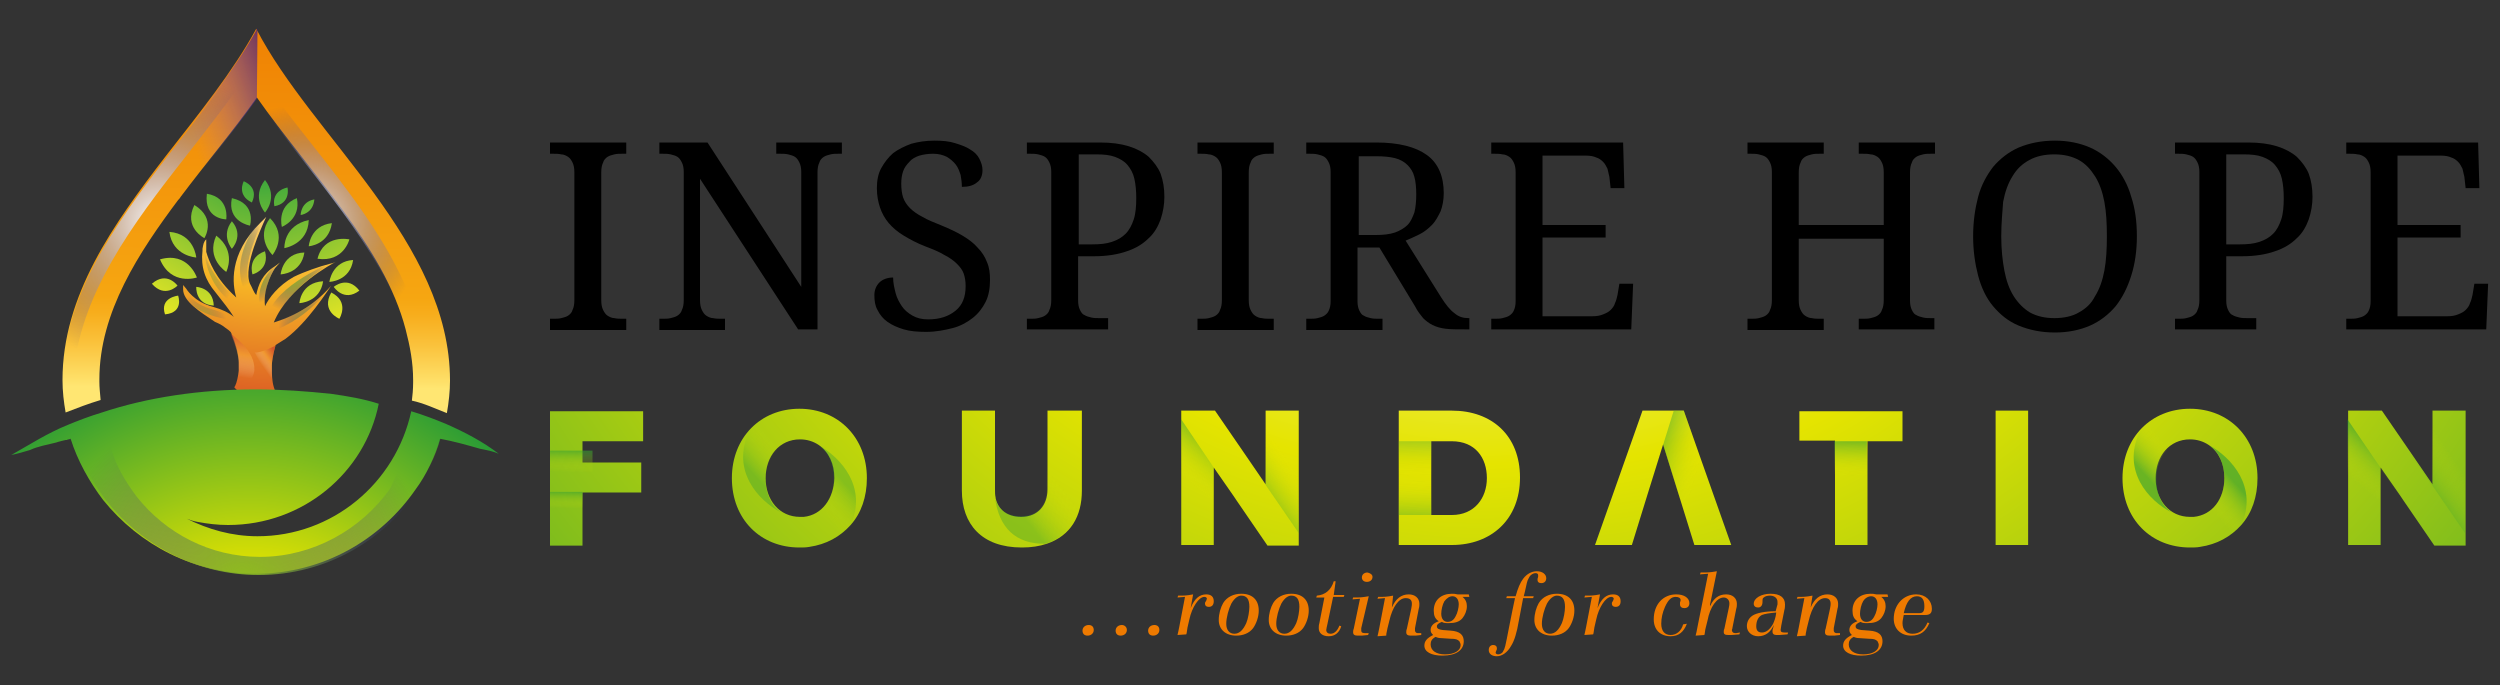 <?xml version="1.0" encoding="utf-8"?>
<!-- Generator: Adobe Illustrator 26.0.3, SVG Export Plug-In . SVG Version: 6.00 Build 0)  -->
<svg version="1.1" xmlns="http://www.w3.org/2000/svg" xmlns:xlink="http://www.w3.org/1999/xlink" x="0px" y="0px" width="400px"
	 height="109.6px" viewBox="0 0 400 109.6" style="enable-background:new 0 0 400 109.6;" xml:space="preserve">
<rect x="0" y="0" width="400" height="109.6" fill="#333333" stroke="none"/>
<style type="text/css">
	.st0{fill:#EE7A00;}
	.st1{fill:url(#SVGID_1_);}
	.st2{fill:url(#SVGID_00000168831589230836796960000014693920231470302135_);}
	.st3{opacity:0.7;fill:url(#SVGID_00000025439533252699680560000017300600057156348546_);enable-background:new    ;}
	.st4{fill:url(#SVGID_00000031916137990604669680000012920965797391016113_);}
	.st5{opacity:0.4;fill:url(#SVGID_00000053514226277365168880000003920791785304423082_);enable-background:new    ;}
	.st6{opacity:0.4;fill:url(#SVGID_00000134248770111121148710000000334104364072454824_);enable-background:new    ;}
	.st7{fill:url(#SVGID_00000124857776805913587950000017810662704871367857_);}
	.st8{opacity:0.7;fill:url(#SVGID_00000103258000071037654870000001861313355415279252_);enable-background:new    ;}
	.st9{opacity:0.7;fill:url(#SVGID_00000084502657566328219500000015699986243930596233_);enable-background:new    ;}
	.st10{fill:url(#SVGID_00000014625021363389177710000014588614615319564456_);}
	.st11{opacity:0.3;fill:url(#SVGID_00000052816920299608279380000003289535294973552514_);enable-background:new    ;}
	.st12{opacity:0.3;fill:url(#SVGID_00000058591428082678204330000005464220578087184565_);enable-background:new    ;}
	.st13{fill:url(#SVGID_00000126304593123211108760000011627234868610495902_);}
	.st14{opacity:0.5;fill:url(#SVGID_00000127750965747624527100000008589160652664751242_);enable-background:new    ;}
	.st15{opacity:0.5;fill:url(#SVGID_00000167381391159975989780000000627141710129664678_);enable-background:new    ;}
	.st16{fill:url(#SVGID_00000008849376402517369730000004203139325754644112_);}
	.st17{opacity:0.3;fill:url(#SVGID_00000074422142737274404860000000751042372913998479_);enable-background:new    ;}
	.st18{fill:url(#SVGID_00000139266205192233598880000009806784960333623449_);}
	.st19{opacity:0.4;fill:url(#SVGID_00000008834109628264156890000014604942013836684424_);enable-background:new    ;}
	.st20{opacity:0.5;fill:url(#SVGID_00000065056449133748412300000015180249230273841065_);enable-background:new    ;}
	.st21{fill:url(#SVGID_00000075852139677963543850000012286538533102542977_);}
	.st22{opacity:0.5;fill:url(#SVGID_00000123413874443520946130000008562788379061765298_);enable-background:new    ;}
	.st23{opacity:0.5;fill:url(#SVGID_00000107575299842388488830000018324858676350045853_);enable-background:new    ;}
	.st24{fill:url(#SVGID_00000065055354848672223070000015269439503271425669_);}
	.st25{opacity:0.6;fill:url(#SVGID_00000025417654652761665960000004927181546926127038_);enable-background:new    ;}
	.st26{display:none;fill:none;stroke:#000000;stroke-width:1.851;stroke-linecap:round;stroke-miterlimit:10;}
	.st27{display:none;fill:none;stroke:#000000;stroke-width:2;stroke-linecap:round;stroke-miterlimit:10;}
	.st28{fill:url(#SVGID_00000004505931249267613540000018002022049195017660_);}
	.st29{fill:url(#SVGID_00000033335526754639343470000006602116787218060204_);}
	.st30{opacity:0.7;fill:url(#SVGID_00000128481700443255346580000009300516250326302128_);}
	.st31{fill:url(#SVGID_00000096051808518696340240000018199853499176320702_);}
	.st32{opacity:0.4;fill:url(#SVGID_00000181077715502361205600000017713898496688842918_);}
	.st33{opacity:0.4;fill:url(#SVGID_00000045592909532606661420000006121333192845350321_);}
	.st34{fill:url(#SVGID_00000000222903787820594910000005804607500842119576_);}
	.st35{opacity:0.7;fill:url(#SVGID_00000072247143867201823230000009963669374643645601_);}
	.st36{opacity:0.7;fill:url(#SVGID_00000021120497050716139900000003598802027389717920_);}
	.st37{fill:url(#SVGID_00000118360410654855280500000008798305784900972728_);}
	.st38{opacity:0.3;fill:url(#SVGID_00000072240085408304093920000009793232918860275328_);}
	.st39{opacity:0.3;fill:url(#SVGID_00000011031290741342072490000010913813292833766037_);}
	.st40{fill:url(#SVGID_00000123399243683456246080000002412327612143226755_);}
	.st41{opacity:0.5;fill:url(#SVGID_00000020378713758895994890000004247998379945275064_);}
	.st42{opacity:0.5;fill:url(#SVGID_00000048498103625767986760000014610506353145047976_);}
	.st43{fill:url(#SVGID_00000115496521759459969400000008536240542232455863_);}
	.st44{opacity:0.3;fill:url(#SVGID_00000172427908795143686890000005042791266863909549_);}
	.st45{fill:url(#SVGID_00000016053318289820494370000014796466302593802930_);}
	.st46{opacity:0.4;fill:url(#SVGID_00000183225426802814944400000012144511609550821763_);}
	.st47{opacity:0.5;fill:url(#SVGID_00000070810128655818140760000009784996517691177354_);}
	.st48{fill:url(#SVGID_00000145057274550368034140000005982255166679846545_);}
	.st49{opacity:0.5;fill:url(#SVGID_00000143603206625686515670000015907294400145308607_);}
	.st50{opacity:0.5;fill:url(#SVGID_00000154395981335038174640000016733278962707654310_);}
	.st51{fill:url(#SVGID_00000071533292400276196290000014514129793926092175_);}
	.st52{opacity:0.6;fill:url(#SVGID_00000116939196448058824970000012478774340790474138_);}
	.st53{fill:url(#SVGID_00000132774665031352429610000015209892750946689921_);}
	.st54{fill:url(#SVGID_00000016761470366203014900000001549998884882314430_);}
	.st55{fill:url(#SVGID_00000067919639444260827870000010220779560191994810_);}
	.st56{fill:url(#SVGID_00000088835760936759005060000002690794284612284842_);}
	.st57{fill:url(#SVGID_00000007409563565618858930000000160440728510328484_);}
	.st58{fill:url(#SVGID_00000152266669163224083580000007913449825656172939_);}
	.st59{fill:url(#SVGID_00000128444077268511419860000002256171561652701348_);}
	.st60{fill:url(#SVGID_00000158713991078078893580000004833605199902919345_);}
	.st61{fill:url(#SVGID_00000013884499154956224750000005838317174348191669_);}
	.st62{fill:url(#SVGID_00000155847987346245611580000003935335127130049685_);}
	.st63{fill:url(#SVGID_00000179639387917952449660000009311589479985639865_);}
	.st64{fill:url(#SVGID_00000047749438353232686610000003080516076639377029_);}
	.st65{fill:url(#SVGID_00000086685955079385757670000002066701666422975671_);}
	.st66{fill:url(#SVGID_00000051355105420271675250000017909490628120269242_);}
	.st67{fill:url(#SVGID_00000113349453347062849120000003166902153379134595_);}
	.st68{fill:url(#SVGID_00000116203829467818873870000007140991897545226398_);}
	.st69{fill:url(#SVGID_00000001658578173173679550000016320810189979882170_);}
	.st70{fill:url(#SVGID_00000083060255488902762970000012212479315710403459_);}
	.st71{fill:url(#SVGID_00000151542980380493417770000014637506057110323083_);}
	.st72{fill:url(#SVGID_00000168097792725210811850000009671212930328647569_);}
	.st73{fill:url(#SVGID_00000070107081066059390440000008045348445342941860_);}
	.st74{fill:url(#SVGID_00000083807026274943306820000016456012574674223289_);}
	.st75{fill:url(#SVGID_00000105409047394219825770000003590922913917456827_);}
	.st76{fill:url(#SVGID_00000070087780281834459100000015110337893801424301_);}
	.st77{fill:url(#SVGID_00000032611466778031624560000010061981882815676820_);}
	.st78{fill:url(#SVGID_00000121998015843713632640000007915098293195272363_);}
	.st79{fill-rule:evenodd;clip-rule:evenodd;fill:url(#SVGID_00000034063428996505694330000015315158856458291639_);}
	
		.st80{opacity:0.7;fill-rule:evenodd;clip-rule:evenodd;fill:url(#SVGID_00000079469450410482330370000008525621643215133574_);enable-background:new    ;}
	
		.st81{opacity:0.6;fill-rule:evenodd;clip-rule:evenodd;fill:url(#SVGID_00000004512650895883218280000007366271804480141737_);enable-background:new    ;}
	.st82{opacity:0.8;fill:url(#SVGID_00000140737370418372671110000001893481670260661136_);enable-background:new    ;}
	.st83{fill-rule:evenodd;clip-rule:evenodd;fill:url(#SVGID_00000069365499800595874700000017320615571530710663_);}
	.st84{fill-rule:evenodd;clip-rule:evenodd;fill:url(#SVGID_00000161618336056435746760000012217169369965759909_);}
	.st85{opacity:0.5;fill:url(#SVGID_00000066501068780363091720000013872580822223736255_);enable-background:new    ;}
	.st86{opacity:0.5;fill:url(#SVGID_00000075860204238251999510000018372740231655576457_);enable-background:new    ;}
	.st87{fill:none;}
	.st88{opacity:0.6;fill:url(#SVGID_00000109731826511558912400000007148526664447715980_);enable-background:new    ;}
	.st89{fill:url(#SVGID_00000071560410593491604300000007288357027588011418_);}
	.st90{opacity:0.6;fill:url(#SVGID_00000090982406429709665530000005387796979895731109_);enable-background:new    ;}
	.st91{fill:url(#SVGID_00000108300491371394398210000000807522438380385433_);}
	.st92{fill:url(#SVGID_00000052080258164271064750000007939688030625209004_);}
	.st93{fill:url(#SVGID_00000069373842836657153600000009717715782088733322_);}
	.st94{fill-rule:evenodd;clip-rule:evenodd;fill:url(#SVGID_00000168119238851047877220000003048205838804504971_);}
	.st95{fill-rule:evenodd;clip-rule:evenodd;fill:url(#SVGID_00000159460691129095845730000010370582207353314189_);}
</style>
<g id="Layer_1">
	<g id="Layer_1_00000007411995962068006530000010717889370698352812_">
		<g>
			<path class="st0" d="M144.1-61.7c0,0.6-0.5,1-1,1s-0.9-0.4-0.9-0.9c0-0.6,0.5-1,1-1C143.7-62.6,144.1-62,144.1-61.7z"/>
			<path class="st0" d="M149.9-61.7c0,0.6-0.5,1-1,1s-0.9-0.4-0.9-0.9c0-0.6,0.5-1,1-1C149.4-62.6,149.9-62,149.9-61.7z"/>
			<path class="st0" d="M155.6-61.7c0,0.6-0.5,1-1,1s-0.9-0.4-0.9-0.9c0-0.6,0.5-1,1-1S155.6-62,155.6-61.7z"/>
			<path class="st0" d="M161.1-65.3c0.6-1.7,1.5-2.4,2.9-2.4c0.9,0,1.4,0.5,1.4,1.2c0,0.6-0.4,1-0.9,1s-0.6-0.2-0.6-0.6
				c0-0.1,0-0.2,0.1-0.6c0-0.1,0.1-0.2,0.1-0.4c0-0.2-0.1-0.4-0.5-0.4c-1,0-2.2,1.9-2.7,4l-0.4,1.4c-0.1,0.6-0.1,1-0.1,1.2l-1.5,0.1
				c0.1-0.5,0.2-0.7,0.4-1.4l1-5.1l-1.4,0.1l0.1-0.4c1.2,0,1.4,0,2.7-0.1L161.1-65.3z"/>
			<path class="st0" d="M172.9-64.9c0,1-0.5,2.2-1,3.1c-0.6,0.9-1.9,1.4-3.1,1.4c-2,0-3.1-1-3.1-2.7c0-1,0.4-2.1,0.7-3.1
				c0.6-1,1.9-1.7,3.1-1.7C171.9-67.9,172.9-66.9,172.9-64.9z M168.1-66.2c-0.5,0.9-0.7,2.4-0.7,3.5s0.6,1.9,1.4,1.9
				c0.7,0,1.5-0.6,2.1-2c0.4-0.7,0.6-2.1,0.6-3c0-1.2-0.5-2-1.4-2C169.4-67.4,168.6-67,168.1-66.2z"/>
			<path class="st0" d="M181.7-64.9c0,1-0.5,2.2-1,3.1c-0.6,0.9-1.9,1.4-3.1,1.4c-2,0-3.1-1-3.1-2.7c0-1,0.4-2.1,0.7-3.1
				c0.6-1,1.9-1.7,3.1-1.7C180.7-67.9,181.7-66.9,181.7-64.9z M176.9-66.2c-0.5,0.9-0.7,2.4-0.7,3.5s0.6,1.9,1.4,1.9
				c0.9,0,1.5-0.6,2.1-2c0.4-0.7,0.6-2.1,0.6-3c0-1.2-0.5-2-1.4-2C178.1-67.4,177.4-67,176.9-66.2z"/>
			<path class="st0" d="M186-67.5h1.9l-0.1,0.4h-1.9l-0.9,4.7c-0.1,0.6-0.1,0.9-0.1,1.1c0,0.5,0.4,0.6,0.7,0.6
				c0.6,0,1.2-0.6,1.4-1.4l0.4,0.1c-0.4,1.1-1.1,1.7-2.2,1.7c-1.1,0-1.7-0.6-1.7-1.4c0-0.2,0-0.6,0.1-0.7l0.9-4.6h-1.4l0.1-0.4
				c1.4-0.1,2.5-1,3-2.4h0.4L186-67.5z"/>
			<path class="st0" d="M190.8-61.8c0,0.1,0,0.4,0,0.5c0,0.4,0.2,0.5,0.6,0.5h0.6l-0.1,0.4l-1.1,0.1c-0.2,0-0.6,0-0.7,0
				c-0.6,0-0.7-0.2-0.7-0.6c0-0.1,0-0.5,0.1-0.6l1.1-5.2l-1.4,0.1l0.1-0.4c1.2,0,1.4,0,2.9-0.1L190.8-61.8z M192.7-70.6
				c0,0.6-0.5,0.9-1,0.9s-0.9-0.4-0.9-0.7c0-0.6,0.5-0.9,1-0.9C192.3-71.4,192.7-71.3,192.7-70.6z"/>
			<path class="st0" d="M196.2-65.4c0.6-1.5,1.5-2.2,3.1-2.2c1.1,0,2,0.6,2,1.5c0,0.2,0,0.6-0.1,0.9l-0.6,3.4c0,0.1,0,0.4,0,0.5
				c0,0.2,0.1,0.5,0.5,0.5c0.1,0,0.1,0,0.2,0h0.5v0.4l-1,0.1c-0.1,0-0.6,0-0.7,0c-0.5,0-0.7-0.2-0.7-0.6c0-0.1,0-0.5,0.1-0.6
				l0.7-3.4c0.1-0.6,0.1-0.6,0.1-0.9c0-0.6-0.4-1-1-1c-1.2,0-2.2,1.4-2.9,4l-0.4,1.4l-0.1,0.5c-0.1,0.5-0.1,0.5-0.1,0.7l-1.5,0.1
				c0.1-0.5,0.2-0.7,0.4-1.4l1-5.1l-1.4,0.1l0.1-0.4c1.2,0,1.4,0,2.7-0.1L196.2-65.4z"/>
			<path class="st0" d="M209.8-67.2h-1.2c0.6,0.5,0.7,0.9,0.7,1.7c0,0.7-0.4,1.5-0.7,2.1c-0.6,0.6-1.4,0.9-2.4,0.9
				c-0.6,0-0.7,0-1.2-0.2c-0.6,0.1-0.9,0.5-0.9,0.7c0,0.5,0.4,0.6,1,0.6l1.4,0.1c1.7,0.1,2.2,0.7,2.2,2c0,1.5-1.4,2.4-3.6,2.4
				c-2.1,0-3.1-0.6-3.1-1.9c0-0.7,0.5-1.4,1.5-1.9c-0.4-0.4-0.5-0.6-0.5-0.9c0-0.6,0.5-1.2,1.4-1.5c-0.6-0.5-0.9-1-0.9-1.9
				c0-1.9,1.2-3.1,3.2-3.1c0.4,0,0.6,0,1,0.1h2.1V-67.2z M204.6-60.1c-0.5,0-0.7-0.1-1-0.2c-0.6,0.4-0.9,0.7-0.9,1.4
				c0,1.1,1,1.9,2.4,1.9c1.5,0,2.9-0.6,2.9-1.7c0-0.2-0.1-0.5-0.2-0.6c-0.4-0.4-0.6-0.5-1.4-0.5L204.6-60.1z M205.5-66.4
				c-0.4,0.6-0.6,1.4-0.6,2.1c0,0.9,0.5,1.4,1.1,1.4s1.1-0.4,1.4-1c0.4-0.6,0.6-1.4,0.6-2.1c0-0.9-0.5-1.4-1.1-1.4
				C206.4-67.4,205.7-67.2,205.5-66.4z"/>
			<path class="st0" d="M218.3-63.1c-0.4,2.1-0.7,3.4-1.4,4.2c-0.6,1.2-1.5,2-2.5,2c-0.9,0-1.4-0.5-1.4-1.1s0.4-0.9,0.7-0.9
				c0.5,0,0.6,0.2,0.6,0.6c0,0.1,0,0.4-0.1,0.5c0,0.1-0.1,0.2-0.1,0.4c0,0.2,0.2,0.4,0.5,0.4c0.4,0,0.7-0.2,0.9-0.6
				c0.4-0.6,0.4-0.6,1-4.6l0.6-2.9l0.5-2.1h-1.7l0.1-0.4h1.5c0.5-1.4,0.7-2.2,1.4-3.1c0.6-0.9,1.4-1.4,2.2-1.4c1,0,1.5,0.6,1.5,1.2
				s-0.4,0.9-0.7,0.9c-0.5,0-0.6-0.2-0.6-0.6c0-0.1,0-0.1,0.1-0.6c0-0.1,0-0.2,0-0.4c0-0.2-0.2-0.4-0.5-0.4c-0.5,0-1,0.4-1.2,0.9
				c-0.4,0.6-0.4,0.9-0.6,2.2L219-68h1.9l-0.1,0.4h-1.6L218.3-63.1z"/>
			<path class="st0" d="M228.1-64.9c0,1-0.5,2.2-1,3.1c-0.6,0.9-1.9,1.4-3.1,1.4c-2,0-3.1-1-3.1-2.7c0-1,0.4-2.1,0.7-3.1
				c0.6-1,1.9-1.7,3.1-1.7C227-67.9,228.1-66.9,228.1-64.9z M223.2-66.2c-0.5,0.9-0.7,2.4-0.7,3.5s0.6,1.9,1.4,1.9
				c0.9,0,1.5-0.6,2.1-2c0.4-0.7,0.6-2.1,0.6-3c0-1.2-0.5-2-1.4-2C224.5-67.4,223.9-67,223.2-66.2z"/>
			<path class="st0" d="M232.1-65.3c0.6-1.7,1.5-2.4,2.9-2.4c0.9,0,1.4,0.5,1.4,1.2c0,0.6-0.4,1-0.9,1s-0.6-0.2-0.6-0.6
				c0-0.1,0-0.2,0.1-0.6c0-0.1,0.1-0.2,0.1-0.4c0-0.2-0.1-0.4-0.5-0.4c-1,0-2.2,1.9-2.7,4l-0.4,1.4c-0.1,0.6-0.1,1-0.1,1.2l-1.5,0.1
				c0.1-0.5,0.2-0.7,0.4-1.4l1-5.1l-1.4,0.1l0.1-0.4c1.2,0,1.4,0,2.7-0.1L232.1-65.3z"/>
			<path class="st0" d="M247.7-62.6c-0.5,1.4-1.4,2.1-2.9,2.1c-1.9,0-3-1.1-3-3c0-2.7,1.5-4.3,4-4.3c1.4,0,2.2,0.6,2.2,1.4
				c0,0.6-0.4,0.9-0.9,0.9s-0.7-0.2-0.7-0.6c0-0.1,0-0.2,0-0.4c0.1-0.4,0.1-0.4,0.1-0.5c0-0.4-0.4-0.6-0.9-0.6c-0.7,0-1.4,0.6-2,1.7
				c-0.5,1-0.6,2.1-0.6,3.1c0,1.2,0.6,2,1.7,2c1,0,1.9-0.6,2.2-2L247.7-62.6z"/>
			<path class="st0" d="M251.8-65.8c0.6-1.4,1.5-2.1,3-2.1c1.1,0,1.9,0.6,1.9,1.7c0,0.2,0,0.6-0.1,0.9l-0.6,3.2
				c0,0.2-0.1,0.4-0.1,0.5c0,0.4,0.2,0.6,0.6,0.5h0.2l0.6-0.1l-0.1,0.4l-1.4,0.1c-0.1,0-0.4,0-0.5,0c-0.6,0-0.9-0.1-0.9-0.6
				c0-0.1,0-0.4,0.1-0.6l0.7-3.6c0.1-0.5,0.1-0.6,0.1-0.9c0-0.6-0.5-1-1-1c-1.2,0-2.2,1.5-3,4l-0.4,1.4c-0.1,0.4-0.1,0.9-0.2,1.2
				l-1.5,0.1c0.1-0.5,0.2-0.7,0.4-1.4l2-9.3l-1.4,0.1l0.1-0.4c1.4,0,1.4,0,2.9-0.1l-1,4.7l-0.1,0.6L252-66L251.8-65.8z"/>
			<path class="st0" d="M263.7-65.9c0-0.1,0-0.4,0-0.5c0-0.6-0.5-1.1-1.4-1.1c-0.5,0-0.9,0.1-1.1,0.4c-0.1,0.1-0.2,0.4-0.2,0.7
				c0,0.6-0.4,1-0.7,1c-0.5,0-0.7-0.2-0.7-0.6c0-1,1.4-1.9,3.1-1.9c1.5,0,2.4,0.6,2.4,2c0,0.2,0,0.6-0.1,1l-0.6,2.7
				c-0.1,0.6-0.1,0.6-0.1,0.7c0,0.4,0.2,0.5,0.6,0.5h0.4h0.4l-0.1,0.4l-1.4,0.1h-0.7c-0.5,0-0.6-0.1-0.6-0.6c0-0.2,0-0.5,0.1-0.6
				l0.1-0.6c-0.6,1.4-1.4,2.1-2.7,2.1c-1.1,0-2-0.7-2-1.9c0-0.7,0.4-1.4,1-1.9s2.1-0.7,4.1-0.7L263.7-65.9z M260.8-64.2
				c-0.6,0.4-1,1.1-1,2.1c0,0.7,0.4,1.1,1,1.1c0.7,0,1.4-0.6,2-1.5c0.2-0.6,0.5-1,0.6-2C262.1-64.4,261.3-64.3,260.8-64.2z"/>
			<path class="st0" d="M269.3-65.4c0.6-1.5,1.5-2.2,3.1-2.2c1.1,0,2,0.6,2,1.5c0,0.2,0,0.6-0.1,0.9l-0.6,3.4c0,0.1,0,0.4,0,0.5
				c0,0.2,0.1,0.5,0.5,0.5c0.1,0,0.1,0,0.2,0h0.5v0.4l-1,0.1c-0.1,0-0.6,0-0.7,0c-0.5,0-0.7-0.2-0.7-0.6c0-0.1,0-0.5,0.1-0.6
				l0.7-3.4c0.1-0.6,0.1-0.6,0.1-0.9c0-0.6-0.4-1-1-1c-1.2,0-2.2,1.4-2.9,4l-0.4,1.4l-0.1,0.5c-0.1,0.5-0.1,0.5-0.1,0.7l-1.5,0.1
				c0.1-0.5,0.2-0.7,0.4-1.4l1-5.1l-1.4,0.1l0.1-0.4c1.2,0,1.4,0,2.7-0.1L269.3-65.4z"/>
			<path class="st0" d="M282.9-67.2h-1.2c0.6,0.5,0.7,0.9,0.7,1.7c0,0.7-0.4,1.5-0.7,2.1c-0.6,0.6-1.4,0.9-2.4,0.9
				c-0.6,0-0.7,0-1.2-0.2c-0.6,0.1-0.9,0.5-0.9,0.7c0,0.5,0.4,0.6,1,0.6l1.4,0.1c1.5,0.1,2.2,0.7,2.2,2c0,1.5-1.4,2.4-3.6,2.4
				c-2.1,0-3.1-0.6-3.1-1.9c0-0.7,0.5-1.4,1.5-1.9c-0.4-0.4-0.5-0.6-0.5-0.9c0-0.6,0.5-1.2,1.4-1.5c-0.6-0.5-0.9-1-0.9-1.9
				c0-1.9,1.2-3.1,3.2-3.1c0.4,0,0.6,0,1,0.1h2.1V-67.2z M278-60.1c-0.5,0-0.7-0.1-1-0.2c-0.6,0.4-0.9,0.7-0.9,1.4
				c0,1.1,1,1.9,2.4,1.9c1.5,0,2.9-0.6,2.9-1.7c0-0.2-0.1-0.5-0.2-0.6c-0.4-0.4-0.6-0.5-1.4-0.5L278-60.1z M278.6-66.4
				c-0.4,0.6-0.6,1.4-0.6,2.1c0,0.9,0.5,1.4,1.1,1.4s1.1-0.4,1.4-1c0.4-0.6,0.6-1.4,0.6-2.1c0-0.9-0.5-1.4-1.1-1.4
				C279.3-67.4,278.8-67.2,278.6-66.4z"/>
			<path class="st0" d="M285.5-64.2c-0.1,0.6-0.1,1-0.1,1.4c0,1.2,0.6,2,1.9,2c1.2,0,2.1-0.6,2.7-2l0.4,0.1
				c-0.6,1.4-1.7,2.2-3.1,2.2c-2,0-3.1-1.2-3.1-3.1c0-2.4,1.7-4.3,4-4.3c1.5,0,2.9,1,2.9,2.5c0,0.7-0.4,1.1-1.2,1.1L285.5-64.2
				L285.5-64.2L285.5-64.2z M288.4-64.4c0.6,0,0.9-0.4,0.9-1.2c0-1.1-0.5-1.9-1.4-1.9c-1.1,0-2,1-2.2,3L288.4-64.4L288.4-64.4
				L288.4-64.4z"/>
		</g>
	</g>
	<g>
		<path d="M74.8-114.1v-1.6h0.6c0.5,0,0.7,0,1.2-0.1s0.7-0.2,1-0.5c0.4-0.2,0.6-0.5,0.7-0.7c0.2-0.4,0.2-0.7,0.2-1.5v-18.8
			c0-0.7-0.1-1-0.2-1.5c-0.2-0.4-0.5-0.7-0.7-0.7c-0.4-0.2-0.7-0.4-1-0.5c-0.4-0.1-0.7-0.1-1.2-0.1h-0.6v-1.6h11.3v1.6h-0.6
			c-0.5,0-0.7,0-1.2,0.1s-0.7,0.2-1,0.5c-0.4,0.2-0.6,0.5-0.7,0.7c-0.2,0.4-0.2,0.7-0.2,1.5v18.9c0,0.7,0.1,1,0.2,1.5
			c0.2,0.4,0.5,0.7,0.7,0.7c0.4,0.2,0.7,0.4,1,0.5c0.2,0.1,0.7,0.1,1.2,0.1h0.6v1.6L74.8-114.1L74.8-114.1z"/>
		<path d="M111.4-114.1l-14.6-22.3v17.7c0,0.7,0.1,1,0.2,1.5c0.2,0.4,0.5,0.7,0.7,0.7c0.4,0.2,0.7,0.4,1,0.5
			c0.5,0.1,0.7,0.1,1.2,0.1h0.6v1.6h-9.7v-1.6h0.6c0.5,0,0.7,0,1.2-0.1c0.5-0.1,0.7-0.2,1-0.5c0.4-0.2,0.6-0.5,0.7-0.7
			c0.2-0.4,0.2-0.7,0.2-1.5v-18.7c0-0.6-0.1-1-0.2-1.4c-0.2-0.4-0.5-0.7-0.7-0.7c-0.4-0.2-0.7-0.4-1-0.4c-0.5-0.1-0.7-0.1-1.1-0.1
			h-0.6v-1.6H98l13.8,21.3v-17.1c0-0.6-0.1-1-0.2-1.4c-0.2-0.4-0.5-0.7-0.7-0.7c-0.4-0.2-0.7-0.4-1-0.4c-0.5-0.1-0.7-0.1-1.1-0.1
			h-0.6v-1.6h9.7v1.6h-0.6c-0.5,0-0.7,0-1.2,0.1c-0.5,0.1-0.7,0.2-1,0.5c-0.4,0.2-0.6,0.5-0.7,0.7c-0.2,0.4-0.2,0.7-0.2,1.5v23.1
			H111.4L111.4-114.1z"/>
		<path d="M130.4-113.8c-1.2,0-2.4-0.1-3.4-0.5c-0.9-0.2-1.9-0.7-2.4-1c-0.7-0.5-1.1-1-1.5-1.7s-0.6-1.4-0.6-2.2
			c0-0.7,0.2-1.4,0.7-2c0.6-0.6,1.1-0.7,2.1-0.7c0,0.7,0.2,1.6,0.4,2.4c0.2,0.7,0.6,1.4,0.9,2c0.5,0.6,0.9,1,1.6,1.4
			s1.4,0.6,2.4,0.6c1.7,0,3.1-0.5,4-1.2c0.9-0.7,1.5-2.1,1.5-3.6c0-0.7-0.1-1.2-0.4-2c-0.2-0.6-0.6-1-0.9-1.5
			c-0.5-0.5-1-0.7-1.9-1.2c-0.7-0.5-1.7-0.7-2.9-1.4s-2.2-1-3.2-1.6c-0.7-0.6-1.6-1.1-2.2-2c-0.7-0.7-1-1.5-1.2-2.4
			c-0.4-0.7-0.5-1.9-0.5-2.9s0.2-2.1,0.7-3c0.5-0.7,1-1.6,1.9-2.2c0.7-0.7,1.7-1,2.6-1.4c1-0.4,2.1-0.5,3.5-0.5
			c1.1,0,2.2,0.1,3.1,0.4c0.7,0.2,1.7,0.6,2.2,0.9c0.7,0.5,1,0.7,1.4,1.4c0.4,0.6,0.6,1,0.6,1.6c0,0.7-0.4,1.5-0.7,2
			c-0.5,0.5-1.2,0.7-2.2,0.7c0-0.7-0.1-1.1-0.2-1.9c-0.1-0.7-0.5-1-0.7-1.6c-0.4-0.5-0.7-0.7-1.4-1.1c-0.6-0.4-1.2-0.5-2.1-0.5
			c-0.7,0-1.4,0.1-2.1,0.4c-0.7,0.2-1,0.6-1.5,0.7c-0.5,0.5-0.7,0.7-0.9,1.4c-0.2,0.6-0.4,1.1-0.4,1.9c0,0.8,0.1,1.5,0.4,2.1
			c0.2,0.7,0.6,1,1,1.6c0.5,0.5,1,0.9,2,1.4c0.7,0.5,1.7,0.7,2.9,1.2c1.1,0.5,2.1,0.9,3.1,1.5c0.7,0.6,1.6,1,2.2,1.7
			c0.7,0.7,1,1.4,1.4,2.1s0.6,1.7,0.6,2.6c0,1.1-0.2,2.4-0.7,3.4s-1,1.9-2,2.4c-0.9,0.6-1.9,1.1-3,1.5
			C133.1-113.8,131.9-113.8,130.4-113.8z"/>
		<path d="M145.3-114.1v-1.6h0.6c0.5,0,0.7,0,1.2-0.1s0.7-0.2,1-0.5c0.4-0.2,0.6-0.5,0.7-0.7c0.2-0.4,0.2-0.7,0.2-1.5v-18.9
			c0-0.6-0.1-1-0.2-1.4c-0.2-0.4-0.5-0.7-0.7-0.7c-0.4-0.2-0.7-0.4-1-0.4c-0.5-0.1-0.7-0.1-1.1-0.1h-0.6v-1.6h10.8
			c1.6,0,3.1,0.2,4.2,0.6c1.1,0.4,2.2,0.9,3,1.6c0.7,0.7,1.4,1.6,1.7,2.5c0.5,0.9,0.6,2.1,0.6,3.5c0,1.1-0.2,2.2-0.6,3.4
			c-0.4,1-0.9,2.1-1.9,2.7c-0.7,0.7-2,1.5-3.2,2c-1.2,0.6-3,0.7-5,0.7h-2.4v6.5c0,0.6,0.1,1,0.2,1.4c0.2,0.4,0.5,0.7,0.7,0.7
			c0.4,0.2,0.7,0.4,1,0.4c0.5,0.1,0.7,0.1,1.1,0.1h1.2v1.6L145.3-114.1L145.3-114.1L145.3-114.1z M152.9-126.6h2.1
			c1.1,0,2.1-0.1,3-0.4c0.9-0.2,1.5-0.7,2.1-1.1c0.6-0.6,0.9-1.2,1.1-2.1c0.2-0.7,0.4-2,0.4-3.1c0-1-0.1-2.1-0.4-2.9
			c-0.2-0.7-0.6-1.5-1-2.1c-0.6-0.6-1-0.9-2-1.1c-0.7-0.2-1.7-0.5-2.7-0.5h-2.6L152.9-126.6C152.7-126.6,152.9-126.6,152.9-126.6z"
			/>
		<path d="M170.5-114.1v-1.6h0.6c0.5,0,0.7,0,1.2-0.1s0.7-0.2,1-0.5c0.4-0.2,0.6-0.5,0.7-0.7c0.2-0.4,0.2-0.7,0.2-1.5v-18.8
			c0-0.7-0.1-1-0.2-1.5c-0.2-0.4-0.5-0.7-0.7-0.7c-0.4-0.2-0.7-0.4-1-0.5c-0.5-0.1-0.7-0.1-1.2-0.1h-0.6v-1.6h11.2v1.6h-0.6
			c-0.5,0-0.7,0-1.2,0.1s-0.7,0.2-1,0.5c-0.4,0.2-0.6,0.5-0.7,0.7c-0.2,0.4-0.2,0.7-0.2,1.5v18.9c0,0.7,0.1,1,0.2,1.5
			c0.2,0.4,0.5,0.7,0.7,0.7c0.4,0.2,0.7,0.4,1,0.5c0.5,0.1,0.7,0.1,1.2,0.1h0.6v1.6L170.5-114.1L170.5-114.1z"/>
		<path d="M206.6-118.8c0.7,1,1.2,1.9,2,2.4c0.7,0.6,1.4,0.7,2.1,0.7h0.1v1.6h-0.6c-1.1,0-2.2,0-3-0.1c-0.7-0.1-1.4-0.2-2.1-0.6
			c-0.6-0.2-0.9-0.7-1.4-1c-0.5-0.4-0.7-1-1.2-1.9l-5.2-8.7h-3.2v7.9c0,0.6,0.1,1,0.2,1.4c0.2,0.4,0.5,0.7,0.7,0.7
			c0.4,0.2,0.7,0.4,1,0.4c0.5,0.1,0.7,0.1,1.1,0.1h0.6v1.9h-11.2v-1.6h0.6c0.5,0,0.7,0,1.1-0.1c0.5-0.1,0.7-0.2,1-0.4
			c0.4-0.2,0.6-0.5,0.7-0.7c0.2-0.4,0.2-0.7,0.2-1.4v-19.3c0-0.6-0.1-1-0.2-1.4c-0.2-0.4-0.5-0.7-0.7-0.7c-0.4-0.2-0.7-0.4-1-0.4
			c-0.5-0.1-0.7-0.1-1.1-0.1h-0.6v-1.6h10.4c3.5,0,5.8,0.7,7.4,2c1.6,1.2,2.4,3.1,2.4,5.6c0,1-0.2,2-0.6,2.7
			c-0.4,0.7-0.7,1.5-1.2,2.1c-0.6,0.6-1.1,1-1.9,1.4c-0.7,0.5-1.4,0.7-2.1,0.9L206.6-118.8z M194.2-128h2.7c1.1,0,2.1-0.1,2.9-0.5
			c0.7-0.2,1.4-0.7,1.9-1.1c0.5-0.6,0.7-1.1,0.9-2c0.2-0.7,0.4-1.6,0.4-2.6s-0.1-2-0.4-2.6c-0.2-0.7-0.6-1.2-1-1.9
			c-0.6-0.5-1-0.7-2-0.9c-0.7-0.2-1.7-0.4-2.7-0.4h-2.6L194.2-128L194.2-128z"/>
		<path d="M221.5-115.9h7.4c0.7,0,1.1-0.1,1.6-0.2c0.5-0.2,0.7-0.5,1-0.7c0.4-0.4,0.6-0.7,0.7-1c0.2-0.5,0.4-0.7,0.4-1.1l0.2-1.7
			h2.1l-0.2,6.8H214v-1.6h0.6c0.5,0,0.7,0,1.1-0.1c0.5-0.1,0.7-0.2,1-0.4c0.4-0.2,0.6-0.5,0.7-0.7c0.2-0.4,0.2-0.7,0.2-1.4v-19.3
			c0-0.7-0.1-1-0.2-1.5c-0.2-0.4-0.5-0.7-0.7-0.7c-0.4-0.2-0.7-0.4-1-0.5c-0.5-0.1-0.7-0.1-1.2-0.1h-0.6v-1.6h19.4l0.2,6.8h-1.9
			l-0.2-1.7c0-0.5-0.1-0.7-0.4-1.1c-0.1-0.5-0.4-0.7-0.7-1c-0.4-0.4-0.7-0.6-1-0.7c-0.5-0.2-0.9-0.2-1.5-0.2h-6.5v10.1h9.3v2h-9.3
			L221.5-115.9L221.5-115.9z"/>
		<path d="M268.3-114.1v-1.6h0.6c0.5,0,0.7,0,1.2-0.1s0.7-0.2,0.9-0.5c0.4-0.2,0.6-0.5,0.7-0.7c0.2-0.4,0.2-0.7,0.2-1.5v-9.1h-12.4
			v9.1c0,0.7,0.1,1,0.2,1.5c0.2,0.4,0.5,0.7,0.7,0.7c0.4,0.2,0.7,0.4,1,0.5c0.5,0.1,0.7,0.1,1.2,0.1h0.6v1.6h-11.4v-1.6h0.6
			c0.5,0,0.7,0,1.2-0.1c0.5-0.1,0.7-0.2,1-0.5c0.4-0.2,0.6-0.5,0.7-0.7c0.2-0.4,0.2-0.7,0.2-1.5v-18.9c0-0.6-0.1-1-0.2-1.4
			c-0.2-0.4-0.5-0.7-0.7-0.7c-0.4-0.2-0.7-0.4-1-0.4c-0.5-0.1-0.7-0.1-1.1-0.1h-0.6v-1.6h11.3v1.6h-0.6c-0.5,0-0.7,0-1.2,0.1
			c-0.5,0.1-0.7,0.2-1,0.5c-0.4,0.2-0.6,0.5-0.7,0.7c-0.2,0.4-0.2,0.7-0.2,1.5v7.8H272v-7.8c0-0.7-0.1-1-0.2-1.5
			c-0.2-0.4-0.5-0.7-0.7-0.7c-0.4-0.2-0.7-0.4-0.9-0.5c-0.5-0.1-0.7-0.1-1.2-0.1h-0.6v-1.6h11.3v1.6h-0.6c-0.5,0-0.7,0-1.2,0.1
			c-0.5,0.1-0.7,0.2-1,0.5c-0.4,0.2-0.6,0.5-0.7,0.7c0,0.4,0,0.9,0,1.5v19c0,0.6,0.1,1,0.2,1.4s0.5,0.7,0.7,0.7
			c0.4,0.2,0.7,0.4,1,0.4c0.5,0.1,0.7,0.1,1.1,0.1h0.6v1.6L268.3-114.1L268.3-114.1z"/>
		<path d="M309.4-128c0,2.1-0.2,4-0.7,5.8c-0.6,1.7-1.2,3.4-2.4,4.5c-1,1.2-2.4,2.2-3.8,2.9c-1.5,0.7-3.4,1-5.2,1
			c-2.1,0-3.8-0.4-5.3-1c-1.5-0.7-2.7-1.6-3.8-2.9c-0.9-1.2-1.9-2.7-2.2-4.5c-0.6-1.9-0.7-3.7-0.7-5.8c0-2.1,0.2-4,0.7-5.8
			c0.6-1.7,1.2-3.2,2.2-4.5c0.9-1.2,2.2-2.2,3.8-2.9c1.5-0.7,3.4-1,5.3-1c2,0,3.7,0.4,5.2,1c1.5,0.7,2.7,1.6,3.8,2.9
			c1,1.2,1.9,2.7,2.4,4.5C309.1-132,309.4-130.1,309.4-128z M289.4-128c0,2,0.1,3.6,0.5,5.1s0.7,2.7,1.4,3.8c0.7,1,1.5,1.9,2.4,2.4
			c0.9,0.6,2.2,0.7,3.6,0.7c1.5,0,2.6-0.4,3.6-0.7c0.9-0.6,1.9-1.4,2.4-2.4c0.7-1,1-2.4,1.4-3.8c0.4-1.5,0.5-3.2,0.5-5.1
			c0-2-0.1-3.6-0.5-5.1s-0.7-2.7-1.4-3.8c-0.7-1-1.4-1.9-2.4-2.4c-0.9-0.6-2.2-0.7-3.6-0.7c-1.5,0-2.6,0.4-3.6,0.7
			c-1,0.4-1.9,1.4-2.4,2.4c-0.7,1-1,2.4-1.4,3.8C289.5-131.6,289.4-129.8,289.4-128z"/>
		<path d="M315-114.1v-1.6h0.6c0.5,0,0.7,0,1.2-0.1s0.7-0.2,1-0.5c0.4-0.2,0.6-0.5,0.7-0.7c0.2-0.4,0.2-0.7,0.2-1.5v-18.9
			c0-0.6-0.1-1-0.2-1.4c-0.2-0.4-0.5-0.7-0.7-0.7c-0.4-0.2-0.7-0.4-1-0.4c-0.5-0.1-0.7-0.1-1.1-0.1h-0.6v-1.6h10.8
			c1.6,0,3.1,0.2,4.2,0.6s2.2,0.9,3,1.6c0.7,0.7,1.4,1.6,1.7,2.5c0.5,0.9,0.6,2.1,0.6,3.5c0,1.1-0.2,2.2-0.6,3.4
			c-0.4,1-0.9,2.1-1.9,2.7c-0.7,0.7-2,1.5-3.2,2c-1.2,0.6-3,0.7-5,0.7h-2.4v6.5c0,0.6,0.1,1,0.2,1.4c0.2,0.4,0.5,0.7,0.7,0.7
			c0.4,0.2,0.7,0.4,1,0.4c0.5,0.1,0.7,0.1,1.1,0.1h1.2v1.6L315-114.1L315-114.1z M322.7-126.6h2.1c1.1,0,2.1-0.1,3-0.4
			c0.7-0.2,1.5-0.7,2.1-1.1c0.6-0.6,0.9-1.2,1.1-2.1c0.2-0.7,0.4-2,0.4-3.1c0-1-0.1-2.1-0.4-2.9c-0.2-0.7-0.6-1.5-1-2.1
			c-0.6-0.6-1-0.9-2-1.1c-0.7-0.2-1.7-0.5-2.7-0.5h-2.6V-126.6C322.5-126.6,322.7-126.6,322.7-126.6z"/>
		<path d="M348-115.9h7.4c0.7,0,1.1-0.1,1.6-0.2c0.5-0.2,0.7-0.5,1-0.7c0.4-0.4,0.6-0.7,0.7-1c0.2-0.5,0.4-0.7,0.4-1.1l0.2-1.7h2.1
			l-0.2,6.8h-20.7v-1.6h0.6c0.5,0,0.7,0,1.1-0.1c0.5-0.1,0.7-0.2,1-0.4c0.4-0.2,0.6-0.5,0.7-0.7c0.2-0.4,0.2-0.7,0.2-1.4v-19.3
			c0-0.7-0.1-1-0.2-1.5c-0.2-0.4-0.5-0.7-0.7-0.7c-0.4-0.2-0.7-0.4-1-0.5c-0.4-0.1-0.7-0.1-1.2-0.1h-0.6v-1.6h19.4v7h-2.1l-0.2-1.7
			c0-0.5-0.1-0.7-0.4-1.1c-0.1-0.5-0.4-0.7-0.7-1c-0.4-0.2-0.7-0.6-1-0.7c-0.5-0.2-0.9-0.2-1.5-0.2h-6.5v10.3h9.3v1.6h-9.3v11.5
			L348-115.9L348-115.9z"/>
	</g>
	<g>
		
			<radialGradient id="SVGID_1_" cx="244.653" cy="-141.424" r="222.77" gradientTransform="matrix(1 0 0 -1 0 -298)" gradientUnits="userSpaceOnUse">
			<stop  offset="0" style="stop-color:#FFFFFF"/>
			<stop  offset="0.28" style="stop-color:#E5E400"/>
			<stop  offset="0.8" style="stop-color:#16943B"/>
		</radialGradient>
		<path class="st1" d="M288.6-102v19.9h4.8V-102H288.6z"/>
		<g>
			
				<radialGradient id="SVGID_00000074425493301821182140000007818685467128679598_" cx="233.722" cy="-141.424" r="222.77" gradientTransform="matrix(1 0 0 -1 0 -298)" gradientUnits="userSpaceOnUse">
				<stop  offset="0" style="stop-color:#FFFFFF"/>
				<stop  offset="0.28" style="stop-color:#E5E400"/>
				<stop  offset="0.8" style="stop-color:#16943B"/>
			</radialGradient>
			<path style="fill:url(#SVGID_00000074425493301821182140000007818685467128679598_);" d="M259.6-102v4.5h5.2v15.4h4.8v-15.5h5.2
				v-4.5L259.6-102L259.6-102z"/>
			
				<linearGradient id="SVGID_00000052081160974763940470000008016614233012374682_" gradientUnits="userSpaceOnUse" x1="267.244" y1="-197.04" x2="267.035" y2="-208.866" gradientTransform="matrix(1 0 0 -1 0 -298)">
				<stop  offset="0.2" style="stop-color:#16943B"/>
				<stop  offset="0.72" style="stop-color:#E5E400;stop-opacity:0"/>
				<stop  offset="1" style="stop-color:#FFFFFF;stop-opacity:0"/>
			</linearGradient>
			
				<rect x="264.7" y="-97.6" style="opacity:0.7;fill:url(#SVGID_00000052081160974763940470000008016614233012374682_);enable-background:new    ;" width="4.8" height="9.6"/>
		</g>
		<g>
			
				<radialGradient id="SVGID_00000105403161799223189390000017138750985971626130_" cx="211.862" cy="-141.424" r="222.77" gradientTransform="matrix(1 0 0 -1 0 -298)" gradientUnits="userSpaceOnUse">
				<stop  offset="0" style="stop-color:#FFFFFF"/>
				<stop  offset="0.28" style="stop-color:#E5E400"/>
				<stop  offset="0.8" style="stop-color:#16943B"/>
			</radialGradient>
			<path style="fill:url(#SVGID_00000105403161799223189390000017138750985971626130_);" d="M208.2-102h-7.8v19.9h7.8
				c5.8,0,10.1-3.8,10.1-10.1S214.1-102,208.2-102z M208.2-86.7h-3.1v-10.9h3.1c3.5,0,5.2,2.4,5.2,5.3
				C213.4-89.3,211.5-86.7,208.2-86.7z"/>
			
				<linearGradient id="SVGID_00000064338011389129283370000014199971460524958633_" gradientUnits="userSpaceOnUse" x1="202.844" y1="-197.04" x2="202.635" y2="-208.866" gradientTransform="matrix(1 0 0 -1 0 -298)">
				<stop  offset="0.2" style="stop-color:#16943B"/>
				<stop  offset="0.72" style="stop-color:#E5E400;stop-opacity:0"/>
				<stop  offset="1" style="stop-color:#FFFFFF;stop-opacity:0"/>
			</linearGradient>
			
				<rect x="200.3" y="-97.6" style="opacity:0.4;fill:url(#SVGID_00000064338011389129283370000014199971460524958633_);enable-background:new    ;" width="4.8" height="9.6"/>
			
				<linearGradient id="SVGID_00000008827217124564144960000009658375156263345033_" gradientUnits="userSpaceOnUse" x1="-377.272" y1="-1269.78" x2="-377.481" y2="-1281.606" gradientTransform="matrix(-1 0 0 1 -174.714 1186.506)">
				<stop  offset="0.2" style="stop-color:#16943B"/>
				<stop  offset="0.72" style="stop-color:#E5E400;stop-opacity:0"/>
				<stop  offset="1" style="stop-color:#FFFFFF;stop-opacity:0"/>
			</linearGradient>
			
				<rect x="200.3" y="-96.1" style="opacity:0.4;fill:url(#SVGID_00000008827217124564144960000009658375156263345033_);enable-background:new    ;" width="4.8" height="9.6"/>
		</g>
		<g>
			
				<radialGradient id="SVGID_00000145053543161020086170000014145149576622275973_" cx="168.141" cy="-141.424" r="222.77" gradientTransform="matrix(1 0 0 -1 0 -298)" gradientUnits="userSpaceOnUse">
				<stop  offset="0" style="stop-color:#FFFFFF"/>
				<stop  offset="0.28" style="stop-color:#E5E400"/>
				<stop  offset="0.8" style="stop-color:#16943B"/>
			</radialGradient>
			<path style="fill:url(#SVGID_00000145053543161020086170000014145149576622275973_);" d="M88.6-97.6v-4.5H74.9v19.9h4.7V-90h8.7
				v-4.5h-8.7v-3.1H88.6L88.6-97.6z"/>
			
				<linearGradient id="SVGID_00000091713891595419798080000001754148916692977800_" gradientUnits="userSpaceOnUse" x1="78.039" y1="-199.737" x2="77.91" y2="-207.048" gradientTransform="matrix(1 0 0 -1 0 -298)">
				<stop  offset="0.2" style="stop-color:#16943B"/>
				<stop  offset="0.72" style="stop-color:#E5E400;stop-opacity:0"/>
				<stop  offset="1" style="stop-color:#FFFFFF;stop-opacity:0"/>
			</linearGradient>
			
				<rect x="74.8" y="-96.1" style="opacity:0.7;fill:url(#SVGID_00000091713891595419798080000001754148916692977800_);enable-background:new    ;" width="6.3" height="5.8"/>
			
				<linearGradient id="SVGID_00000032647886691327115800000000715149143558100651_" gradientUnits="userSpaceOnUse" x1="77.27" y1="-206.291" x2="77.171" y2="-211.916" gradientTransform="matrix(1 0 0 -1 0 -298)">
				<stop  offset="0.2" style="stop-color:#16943B"/>
				<stop  offset="0.72" style="stop-color:#E5E400;stop-opacity:0"/>
				<stop  offset="1" style="stop-color:#FFFFFF;stop-opacity:0"/>
			</linearGradient>
			
				<rect x="74.8" y="-90" style="opacity:0.7;fill:url(#SVGID_00000032647886691327115800000000715149143558100651_);enable-background:new    ;" width="4.8" height="4.5"/>
		</g>
		<g>
			
				<radialGradient id="SVGID_00000030475114879650346850000002749694426661899923_" cx="179.071" cy="-141.424" r="222.77" gradientTransform="matrix(1 0 0 -1 0 -298)" gradientUnits="userSpaceOnUse">
				<stop  offset="0" style="stop-color:#FFFFFF"/>
				<stop  offset="0.28" style="stop-color:#E5E400"/>
				<stop  offset="0.8" style="stop-color:#16943B"/>
			</radialGradient>
			<path style="fill:url(#SVGID_00000030475114879650346850000002749694426661899923_);" d="M111.8-102.4c-5.7,0-10.1,4.2-10.1,10.3
				c0,6.1,4.2,10.3,10.1,10.3c0.6,0,0.9,0,1.5-0.1c2.4-0.4,4.6-1.5,6.1-3.2l0,0c1.5-1.9,2.4-4.1,2.4-7
				C121.6-98.2,117.4-102.4,111.8-102.4z M112.2-86.4c-0.2,0-0.5,0-0.7,0c-3.1,0-5.1-2.5-5.1-5.7c0-3.4,2.1-5.7,5.1-5.7
				c1,0,2.1,0.4,2.7,0.7l0,0c1.5,0.9,2.4,2.7,2.4,5C116.8-89.1,115-86.7,112.2-86.4z"/>
			
				<linearGradient id="SVGID_00000056417843478253356420000014860341091328627627_" gradientUnits="userSpaceOnUse" x1="119.438" y1="-204.801" x2="111.849" y2="-211.508" gradientTransform="matrix(1 0 0 -1 0 -298)">
				<stop  offset="0.2" style="stop-color:#16943B"/>
				<stop  offset="0.72" style="stop-color:#E5E400;stop-opacity:0"/>
				<stop  offset="1" style="stop-color:#FFFFFF;stop-opacity:0"/>
			</linearGradient>
			<path style="opacity:0.3;fill:url(#SVGID_00000056417843478253356420000014860341091328627627_);enable-background:new    ;" d="
				M119.2-85L119.2-85c-1.5,1.9-3.6,2.9-6.1,3.2l-0.7-4.5c2.7-0.4,4.5-2.7,4.5-5.7c0-2.1-0.7-3.8-2.4-5
				C117.9-95.2,121.7-90.7,119.2-85z"/>
			
				<linearGradient id="SVGID_00000124874856511676061290000006311755174736671666_" gradientUnits="userSpaceOnUse" x1="-486.31" y1="-1290.141" x2="-493.899" y2="-1296.848" gradientTransform="matrix(-1 0 0 1 -382.291 1199.49)">
				<stop  offset="0.2" style="stop-color:#16943B"/>
				<stop  offset="0.72" style="stop-color:#E5E400;stop-opacity:0"/>
				<stop  offset="1" style="stop-color:#FFFFFF;stop-opacity:0"/>
			</linearGradient>
			<path style="opacity:0.3;fill:url(#SVGID_00000124874856511676061290000006311755174736671666_);enable-background:new    ;" d="
				M104.2-98.8L104.2-98.8c1.5-1.9,3.6-2.9,6.1-3.2l0.7,4.5c-2.7,0.4-4.5,2.7-4.5,5.7c0,2.1,0.7,3.8,2.4,5
				C105.6-88.8,101.6-93.2,104.2-98.8z"/>
		</g>
		<g>
			
				<radialGradient id="SVGID_00000085241734758260480020000005715119900808348071_" cx="255.583" cy="-141.424" r="222.77" gradientTransform="matrix(1 0 0 -1 0 -298)" gradientUnits="userSpaceOnUse">
				<stop  offset="0" style="stop-color:#FFFFFF"/>
				<stop  offset="0.28" style="stop-color:#E5E400"/>
				<stop  offset="0.8" style="stop-color:#16943B"/>
			</radialGradient>
			<path style="fill:url(#SVGID_00000085241734758260480020000005715119900808348071_);" d="M317.3-102.4c-5.7,0-10.1,4.2-10.1,10.3
				c0,6.1,4.2,10.3,10.1,10.3c0.6,0,0.9,0,1.5-0.1c2.4-0.4,4.6-1.5,6.1-3.2l0,0c1.5-1.9,2.4-4.1,2.4-7
				C327.2-98.2,322.9-102.4,317.3-102.4z M317.9-86.4c-0.2,0-0.5,0-0.7,0c-3.1,0-5.1-2.5-5.1-5.7c0-3.4,2.1-5.7,5.1-5.7
				c1,0,2.1,0.4,2.7,0.7l0,0c1.5,0.9,2.4,2.7,2.4,5C322.4-89.1,320.7-86.7,317.9-86.4z"/>
			
				<linearGradient id="SVGID_00000083053279836492922990000017145115395855937183_" gradientUnits="userSpaceOnUse" x1="325.114" y1="-204.822" x2="317.525" y2="-211.529" gradientTransform="matrix(1 0 0 -1 0 -298)">
				<stop  offset="0.2" style="stop-color:#16943B"/>
				<stop  offset="0.72" style="stop-color:#E5E400;stop-opacity:0"/>
				<stop  offset="1" style="stop-color:#FFFFFF;stop-opacity:0"/>
			</linearGradient>
			<path style="opacity:0.5;fill:url(#SVGID_00000083053279836492922990000017145115395855937183_);enable-background:new    ;" d="
				M324.9-85L324.9-85c-1.5,1.9-3.6,2.9-6.1,3.2l-0.7-4.5c2.7-0.4,4.5-2.7,4.5-5.7c0-2.1-0.7-3.8-2.4-5
				C323.5-95.2,327.4-90.7,324.9-85z"/>
			
				<linearGradient id="SVGID_00000021835121435631408630000004972626111499878840_" gradientUnits="userSpaceOnUse" x1="-691.986" y1="-1290.12" x2="-699.576" y2="-1296.827" gradientTransform="matrix(-1 0 0 1 -382.291 1199.49)">
				<stop  offset="0.2" style="stop-color:#16943B"/>
				<stop  offset="0.72" style="stop-color:#E5E400;stop-opacity:0"/>
				<stop  offset="1" style="stop-color:#FFFFFF;stop-opacity:0"/>
			</linearGradient>
			<path style="opacity:0.5;fill:url(#SVGID_00000021835121435631408630000004972626111499878840_);enable-background:new    ;" d="
				M309.9-98.8L309.9-98.8c1.5-1.9,3.6-2.9,6.1-3.2l0.7,4.5c-2.7,0.4-4.5,2.7-4.5,5.7c0,2.1,0.7,3.8,2.4,5
				C311.2-88.8,307.3-93.2,309.9-98.8z"/>
		</g>
		<g>
			
				<radialGradient id="SVGID_00000052095963507807300300000008972971538205736624_" cx="190.001" cy="-141.424" r="222.77" gradientTransform="matrix(1 0 0 -1 0 -298)" gradientUnits="userSpaceOnUse">
				<stop  offset="0" style="stop-color:#FFFFFF"/>
				<stop  offset="0.28" style="stop-color:#E5E400"/>
				<stop  offset="0.8" style="stop-color:#16943B"/>
			</radialGradient>
			<path style="fill:url(#SVGID_00000052095963507807300300000008972971538205736624_);" d="M148.3-102v11.7c0,2.4-1.4,4-3.8,4
				c-2.1,0-3.5-1.1-3.8-2.7l0,0c-0.1-0.5-0.1-0.7-0.1-1.1V-102h-5v11.9c0,5,2.9,8.4,8.8,8.4c1.4,0,2.6-0.2,3.7-0.6
				c3.5-1.1,5.1-4.1,5.1-7.8V-102H148.3z"/>
			
				<linearGradient id="SVGID_00000140728381626823334800000005506879295562937477_" gradientUnits="userSpaceOnUse" x1="142.322" y1="-212.923" x2="153.242" y2="-204.451" gradientTransform="matrix(1 0 0 -1 0 -298)">
				<stop  offset="0.2" style="stop-color:#16943B"/>
				<stop  offset="0.72" style="stop-color:#E5E400;stop-opacity:0"/>
				<stop  offset="1" style="stop-color:#FFFFFF;stop-opacity:0"/>
			</linearGradient>
			<path style="opacity:0.3;fill:url(#SVGID_00000140728381626823334800000005506879295562937477_);enable-background:new    ;" d="
				M153.2-96.3v6.1c0,3.8-1.7,6.8-5.1,7.8c-4.5,0.1-7-2.4-7.4-6.8c0.5,1.7,1.7,2.7,3.8,2.7c2.5,0,3.8-1.7,3.8-4v-7L153.2-96.3z"/>
		</g>
		<g>
			
				<radialGradient id="SVGID_00000080176710539879509990000006877900584843547541_" cx="200.932" cy="-141.424" r="222.77" gradientTransform="matrix(1 0 0 -1 0 -298)" gradientUnits="userSpaceOnUse">
				<stop  offset="0" style="stop-color:#FFFFFF"/>
				<stop  offset="0.28" style="stop-color:#E5E400"/>
				<stop  offset="0.8" style="stop-color:#16943B"/>
			</radialGradient>
			<path style="fill:url(#SVGID_00000080176710539879509990000006877900584843547541_);" d="M180.5-102v10.9l-3.5-5l-4.1-6h-5v19.9
				h4.8v-11.5l3,4.2l0.4,0.6l4.7,6.7h4.7V-102H180.5z"/>
			
				<linearGradient id="SVGID_00000017506451537086000050000009370685596766110099_" gradientUnits="userSpaceOnUse" x1="175.169" y1="-200.071" x2="167.525" y2="-209.369" gradientTransform="matrix(1 0 0 -1 0 -298)">
				<stop  offset="0.2" style="stop-color:#16943B"/>
				<stop  offset="0.72" style="stop-color:#E5E400;stop-opacity:0"/>
				<stop  offset="1" style="stop-color:#FFFFFF;stop-opacity:0"/>
			</linearGradient>
			
				<polygon style="opacity:0.4;fill:url(#SVGID_00000017506451537086000050000009370685596766110099_);enable-background:new    ;" points="
				175.8,-89.5 173,-93.7 173,-83.7 168,-85 168,-100.8 			"/>
			
				<linearGradient id="SVGID_00000002386284013226195330000002305484896282432424_" gradientUnits="userSpaceOnUse" x1="176.695" y1="-209.791" x2="187.781" y2="-202.246" gradientTransform="matrix(1 0 0 -1 0 -298)">
				<stop  offset="0.2" style="stop-color:#16943B"/>
				<stop  offset="0.72" style="stop-color:#E5E400;stop-opacity:0"/>
				<stop  offset="1" style="stop-color:#FFFFFF;stop-opacity:0"/>
			</linearGradient>
			
				<polygon style="opacity:0.5;fill:url(#SVGID_00000002386284013226195330000002305484896282432424_);enable-background:new    ;" points="
				185.5,-98.7 185.5,-84 177.2,-96.1 180.5,-91.1 180.5,-101 			"/>
		</g>
		<g>
			
				<radialGradient id="SVGID_00000181050684698869224750000012177117748344013211_" cx="266.513" cy="-141.424" r="222.77" gradientTransform="matrix(1 0 0 -1 0 -298)" gradientUnits="userSpaceOnUse">
				<stop  offset="0" style="stop-color:#FFFFFF"/>
				<stop  offset="0.28" style="stop-color:#E5E400"/>
				<stop  offset="0.8" style="stop-color:#16943B"/>
			</radialGradient>
			<path style="fill:url(#SVGID_00000181050684698869224750000012177117748344013211_);" d="M353.2-102v10.9l-3.5-5l-4.1-6h-5v19.9
				h4.8v-11.5l3,4.2l0.4,0.6l4.7,6.7h4.7V-102H353.2z"/>
			
				<linearGradient id="SVGID_00000070087505167479123550000009141607928478592396_" gradientUnits="userSpaceOnUse" x1="347.714" y1="-200.077" x2="340.069" y2="-209.376" gradientTransform="matrix(1 0 0 -1 0 -298)">
				<stop  offset="0.2" style="stop-color:#16943B"/>
				<stop  offset="0.72" style="stop-color:#E5E400;stop-opacity:0"/>
				<stop  offset="1" style="stop-color:#FFFFFF;stop-opacity:0"/>
			</linearGradient>
			
				<polygon style="opacity:0.5;fill:url(#SVGID_00000070087505167479123550000009141607928478592396_);enable-background:new    ;" points="
				348.3,-89.5 345.5,-93.7 345.5,-83.7 340.6,-85 340.6,-100.8 			"/>
			
				<linearGradient id="SVGID_00000143602488011766908200000010760217651357084295_" gradientUnits="userSpaceOnUse" x1="349.252" y1="-209.82" x2="360.338" y2="-202.275" gradientTransform="matrix(1 0 0 -1 0 -298)">
				<stop  offset="0.2" style="stop-color:#16943B"/>
				<stop  offset="0.72" style="stop-color:#E5E400;stop-opacity:0"/>
				<stop  offset="1" style="stop-color:#FFFFFF;stop-opacity:0"/>
			</linearGradient>
			
				<polygon style="opacity:0.5;fill:url(#SVGID_00000143602488011766908200000010760217651357084295_);enable-background:new    ;" points="
				358,-98.7 358,-84 349.7,-96.1 353.2,-91.1 353.2,-101 			"/>
		</g>
		<g>
			
				<radialGradient id="SVGID_00000163793518154656805880000008782164708699051137_" cx="222.792" cy="-141.424" r="222.77" gradientTransform="matrix(1 0 0 -1 0 -298)" gradientUnits="userSpaceOnUse">
				<stop  offset="0" style="stop-color:#FFFFFF"/>
				<stop  offset="0.28" style="stop-color:#E5E400"/>
				<stop  offset="0.8" style="stop-color:#16943B"/>
			</radialGradient>
			<path style="fill:url(#SVGID_00000163793518154656805880000008782164708699051137_);" d="M246.8-89.9l-4.3-12.1h-6.1l-7,19.9h5.5
				l2.4-7.7l2.2-7.1l2.4,8.1L244-82h5.3L246.8-89.9z"/>
			
				<linearGradient id="SVGID_00000157277718224080838570000012107709236803988636_" gradientUnits="userSpaceOnUse" x1="234.599" y1="-200.488" x2="248.85" y2="-204.768" gradientTransform="matrix(1 0 0 -1 0 -298)">
				<stop  offset="0.2" style="stop-color:#16943B"/>
				<stop  offset="0.72" style="stop-color:#E5E400;stop-opacity:0"/>
				<stop  offset="1" style="stop-color:#FFFFFF;stop-opacity:0"/>
			</linearGradient>
			
				<polygon style="opacity:0.6;fill:url(#SVGID_00000157277718224080838570000012107709236803988636_);enable-background:new    ;" points="
				246.8,-89.9 241.9,-89 239.4,-97.1 237.1,-89.9 241,-102 242.5,-102 			"/>
		</g>
	</g>
	<line class="st26" x1="328.7" y1="33.8" x2="328.7" y2="55.6"/>
	<rect x="342.3" y="21.1" class="st27" width="5.3" height="52.1"/>
	<rect x="342.3" y="41.9" class="st27" width="12.7" height="4.5"/>
	<rect x="355" y="47.4" class="st27" width="12.7" height="4.5"/>
	<g>
		<path d="M88,52.7V51h0.5c0.5,0,0.9,0,1.3-0.1c0.4-0.1,0.8-0.2,1.1-0.4c0.3-0.2,0.6-0.5,0.7-0.9c0.2-0.4,0.3-0.9,0.3-1.6V27.6
			c0-0.7-0.1-1.2-0.3-1.6c-0.2-0.4-0.4-0.7-0.7-0.9c-0.3-0.2-0.7-0.4-1.1-0.4c-0.4-0.1-0.9-0.1-1.3-0.1H88v-1.8h12.2v1.8h-0.6
			c-0.5,0-0.9,0-1.3,0.1c-0.4,0.1-0.8,0.2-1.1,0.4c-0.3,0.2-0.6,0.5-0.7,0.9c-0.2,0.4-0.3,0.9-0.3,1.6V48c0,0.7,0.1,1.2,0.3,1.6
			c0.2,0.4,0.4,0.7,0.7,0.9c0.3,0.2,0.7,0.4,1.1,0.4c0.4,0.1,0.9,0.1,1.3,0.1h0.6v1.8H88z"/>
		<path d="M127.7,52.7L112,28.6V48c0,0.7,0.1,1.2,0.3,1.6c0.2,0.4,0.4,0.7,0.7,0.9c0.3,0.2,0.7,0.4,1.1,0.4c0.4,0.1,0.9,0.1,1.3,0.1
			h0.6v1.8h-10.5V51h0.5c0.5,0,0.9,0,1.3-0.1c0.4-0.1,0.8-0.2,1.1-0.4c0.3-0.2,0.6-0.5,0.7-0.9c0.2-0.4,0.3-0.9,0.3-1.6V27.5
			c0-0.6-0.1-1.1-0.3-1.5c-0.2-0.4-0.4-0.7-0.7-0.9c-0.3-0.2-0.7-0.3-1.1-0.4c-0.4-0.1-0.9-0.1-1.3-0.1h-0.5v-1.8h7.7l15,23.1V27.5
			c0-0.6-0.1-1.1-0.3-1.5s-0.4-0.7-0.7-0.9c-0.3-0.2-0.7-0.3-1.1-0.4c-0.4-0.1-0.9-0.1-1.3-0.1h-0.6v-1.8h10.5v1.8h-0.5
			c-0.5,0-0.9,0-1.3,0.1c-0.4,0.1-0.8,0.2-1.1,0.4c-0.3,0.2-0.6,0.5-0.7,0.9c-0.2,0.4-0.3,0.9-0.3,1.6v25.1H127.7z"/>
		<path d="M148.2,53.1c-1.4,0-2.6-0.1-3.6-0.4c-1-0.3-1.9-0.7-2.6-1.2c-0.7-0.5-1.2-1.1-1.6-1.9c-0.4-0.7-0.5-1.5-0.5-2.4
			c0-0.8,0.3-1.5,0.8-2c0.5-0.5,1.3-0.8,2.2-0.8c0,0.9,0.2,1.7,0.4,2.5c0.2,0.8,0.6,1.5,1,2.1c0.4,0.6,1,1.1,1.7,1.5
			c0.7,0.4,1.5,0.6,2.5,0.6c1.9,0,3.3-0.5,4.4-1.4c1.1-0.9,1.6-2.2,1.6-3.9c0-0.8-0.1-1.4-0.3-2c-0.2-0.6-0.6-1.1-1.1-1.6
			c-0.5-0.5-1.2-1-2-1.4c-0.8-0.5-1.8-0.9-3.1-1.4c-1.3-0.5-2.4-1.1-3.4-1.7c-1-0.6-1.8-1.3-2.4-2c-0.6-0.7-1.1-1.6-1.4-2.5
			c-0.3-0.9-0.5-1.9-0.5-3.1c0-1.2,0.2-2.3,0.7-3.2c0.5-0.9,1.1-1.7,1.9-2.4c0.8-0.6,1.8-1.1,2.9-1.5c1.1-0.3,2.3-0.5,3.7-0.5
			c1.3,0,2.4,0.1,3.3,0.4c1,0.3,1.8,0.6,2.4,1c0.7,0.4,1.2,0.9,1.5,1.5c0.3,0.6,0.5,1.2,0.5,1.8c0,0.9-0.3,1.6-0.9,2
			c-0.6,0.5-1.4,0.7-2.4,0.7c0-0.7-0.1-1.3-0.2-1.9c-0.2-0.6-0.4-1.2-0.8-1.7c-0.4-0.5-0.9-0.9-1.4-1.2c-0.6-0.3-1.3-0.5-2.2-0.5
			c-0.8,0-1.5,0.1-2.2,0.3c-0.6,0.2-1.2,0.5-1.6,1c-0.4,0.4-0.8,0.9-1,1.5c-0.2,0.6-0.3,1.2-0.3,2c0,0.8,0.1,1.6,0.3,2.2
			c0.2,0.6,0.6,1.2,1.1,1.7c0.5,0.5,1.2,1,2,1.4c0.8,0.5,1.9,0.9,3.1,1.4c1.2,0.5,2.3,1,3.3,1.6c1,0.6,1.8,1.2,2.4,1.9
			c0.7,0.7,1.2,1.5,1.5,2.3c0.4,0.9,0.5,1.8,0.5,2.9c0,1.3-0.2,2.5-0.7,3.5c-0.5,1-1.2,1.9-2.1,2.6c-0.9,0.7-2,1.3-3.2,1.6
			S149.8,53.1,148.2,53.1z"/>
		<path d="M164.3,52.7V51h0.5c0.5,0,0.9,0,1.3-0.1c0.4-0.1,0.8-0.2,1.1-0.4c0.3-0.2,0.6-0.5,0.7-0.9c0.2-0.4,0.3-0.9,0.3-1.6V27.5
			c0-0.6-0.1-1.1-0.3-1.5c-0.2-0.4-0.4-0.7-0.7-0.9c-0.3-0.2-0.7-0.3-1.1-0.4c-0.4-0.1-0.9-0.1-1.3-0.1h-0.5v-1.8H176
			c1.8,0,3.3,0.2,4.6,0.6c1.3,0.4,2.4,1,3.2,1.7c0.8,0.8,1.5,1.7,1.9,2.7c0.4,1.1,0.6,2.3,0.6,3.7c0,1.2-0.2,2.4-0.6,3.6
			c-0.4,1.1-1,2.2-1.9,3c-0.9,0.9-2,1.6-3.5,2.1c-1.4,0.5-3.2,0.8-5.2,0.8h-2.6v7.1c0,0.6,0.1,1.1,0.3,1.5c0.2,0.4,0.4,0.7,0.7,0.8
			c0.3,0.2,0.7,0.3,1.1,0.4c0.4,0.1,0.9,0.1,1.3,0.1h1.4v1.8H164.3z M172.5,39.1h2.2c1.3,0,2.3-0.1,3.2-0.4c0.9-0.3,1.6-0.7,2.2-1.3
			s1-1.4,1.3-2.3c0.3-0.9,0.4-2.1,0.4-3.4c0-1.2-0.1-2.2-0.3-3.1c-0.2-0.9-0.6-1.6-1.1-2.2c-0.5-0.6-1.2-1-2-1.3
			c-0.8-0.3-1.8-0.4-3-0.4h-2.8V39.1z"/>
		<path d="M191.6,52.7V51h0.5c0.5,0,0.9,0,1.3-0.1c0.4-0.1,0.8-0.2,1.1-0.4c0.3-0.2,0.6-0.5,0.7-0.9c0.2-0.4,0.3-0.9,0.3-1.6V27.6
			c0-0.7-0.1-1.2-0.3-1.6c-0.2-0.4-0.4-0.7-0.7-0.9c-0.3-0.2-0.7-0.4-1.1-0.4c-0.4-0.1-0.9-0.1-1.3-0.1h-0.5v-1.8h12.2v1.8h-0.6
			c-0.5,0-0.9,0-1.3,0.1c-0.4,0.1-0.8,0.2-1.1,0.4c-0.3,0.2-0.6,0.5-0.7,0.9c-0.2,0.4-0.3,0.9-0.3,1.6V48c0,0.7,0.1,1.2,0.3,1.6
			c0.2,0.4,0.4,0.7,0.7,0.9c0.3,0.2,0.7,0.4,1.1,0.4c0.4,0.1,0.9,0.1,1.3,0.1h0.6v1.8H191.6z"/>
		<path d="M230.6,47.6c0.7,1.1,1.4,2,2.1,2.5c0.7,0.6,1.4,0.8,2.3,0.8h0.1v1.8h-0.6c-1.3,0-2.4,0-3.2-0.1c-0.8-0.1-1.5-0.3-2.1-0.6
			c-0.6-0.3-1.1-0.7-1.5-1.1c-0.4-0.5-0.9-1.1-1.3-1.9l-5.7-9.4h-3.5v8.6c0,0.6,0.1,1.1,0.3,1.5c0.2,0.4,0.4,0.7,0.7,0.8
			c0.3,0.2,0.7,0.3,1.1,0.4c0.4,0.1,0.9,0.1,1.3,0.1h0.6v1.8H209V51h0.5c0.5,0,0.9,0,1.3-0.1c0.4-0.1,0.8-0.2,1.1-0.4
			c0.3-0.2,0.6-0.5,0.7-0.8c0.2-0.4,0.3-0.9,0.3-1.5V27.5c0-0.6-0.1-1.1-0.3-1.5c-0.2-0.4-0.4-0.7-0.7-0.9c-0.3-0.2-0.7-0.3-1.1-0.4
			c-0.4-0.1-0.9-0.1-1.3-0.1H209v-1.8h11.2c3.6,0,6.3,0.7,8.1,2c1.8,1.3,2.7,3.4,2.7,6.1c0,1.1-0.2,2.1-0.5,2.9
			c-0.4,0.8-0.8,1.6-1.4,2.2c-0.6,0.6-1.2,1.1-2,1.5s-1.5,0.7-2.2,1L230.6,47.6z M217.2,37.6h2.9c1.2,0,2.2-0.1,3.1-0.4
			c0.8-0.3,1.5-0.7,2-1.2c0.5-0.5,0.8-1.2,1.1-2c0.2-0.8,0.3-1.8,0.3-2.9c0-1.1-0.1-2.1-0.3-2.8c-0.2-0.8-0.6-1.4-1.1-1.9
			c-0.5-0.5-1.2-0.9-2-1.1c-0.8-0.2-1.8-0.3-3-0.3h-2.8V37.6z"/>
		<path d="M246.7,50.6h8.1c0.7,0,1.2-0.1,1.7-0.3c0.5-0.2,0.9-0.4,1.2-0.7c0.3-0.3,0.6-0.7,0.7-1.1c0.2-0.4,0.3-0.9,0.4-1.3l0.3-1.8
			h2.2l-0.3,7.3h-22.4V51h0.5c0.5,0,0.9,0,1.3-0.1c0.4-0.1,0.8-0.2,1.1-0.4c0.3-0.2,0.6-0.5,0.7-0.8c0.2-0.4,0.3-0.9,0.3-1.5V27.6
			c0-0.7-0.1-1.2-0.3-1.6c-0.2-0.4-0.4-0.7-0.7-0.9c-0.3-0.2-0.7-0.4-1.1-0.4c-0.4-0.1-0.9-0.1-1.3-0.1h-0.5v-1.8h21.1l0.2,7.3h-2.2
			l-0.2-1.8c-0.1-0.5-0.2-0.9-0.3-1.3c-0.2-0.4-0.4-0.8-0.7-1.1c-0.3-0.3-0.7-0.6-1.1-0.7c-0.4-0.2-1-0.3-1.6-0.3h-7v11.1h10.1v2
			h-10.1V50.6z"/>
		<path d="M297.4,52.7V51h0.6c0.5,0,0.9,0,1.3-0.1c0.4-0.1,0.8-0.2,1.1-0.4c0.3-0.2,0.6-0.5,0.7-0.9c0.2-0.4,0.3-0.9,0.3-1.6v-9.8
			h-13.6V48c0,0.7,0.1,1.2,0.3,1.6c0.2,0.4,0.4,0.7,0.7,0.9c0.3,0.2,0.7,0.4,1.1,0.4c0.4,0.1,0.9,0.1,1.3,0.1h0.6v1.8h-12.2V51h0.5
			c0.5,0,0.9,0,1.3-0.1c0.4-0.1,0.8-0.2,1.1-0.4c0.3-0.2,0.6-0.5,0.7-0.9c0.2-0.4,0.3-0.9,0.3-1.6V27.5c0-0.6-0.1-1.1-0.3-1.5
			c-0.2-0.4-0.4-0.7-0.7-0.9c-0.3-0.2-0.7-0.3-1.1-0.4c-0.4-0.1-0.9-0.1-1.3-0.1h-0.5v-1.8h12.2v1.8h-0.6c-0.5,0-0.9,0-1.3,0.1
			c-0.4,0.1-0.8,0.2-1.1,0.4c-0.3,0.2-0.6,0.5-0.7,0.9c-0.2,0.4-0.3,0.9-0.3,1.6v8.4h13.6v-8.4c0-0.7-0.1-1.2-0.3-1.6
			c-0.2-0.4-0.4-0.7-0.7-0.9c-0.3-0.2-0.7-0.4-1.1-0.4c-0.4-0.1-0.9-0.1-1.3-0.1h-0.6v-1.8h12.2v1.8H309c-0.5,0-0.9,0-1.3,0.1
			c-0.4,0.1-0.8,0.2-1.1,0.4c-0.3,0.2-0.6,0.5-0.7,0.9c-0.2,0.4-0.3,0.9-0.3,1.6v20.5c0,0.6,0.1,1.1,0.3,1.5s0.4,0.7,0.7,0.8
			c0.3,0.2,0.7,0.3,1.1,0.4c0.4,0.1,0.9,0.1,1.3,0.1h0.5v1.8H297.4z"/>
		<path d="M341.9,37.8c0,2.3-0.3,4.4-0.9,6.3c-0.6,1.9-1.4,3.5-2.5,4.9c-1.1,1.3-2.5,2.4-4.1,3.1c-1.6,0.7-3.5,1.1-5.6,1.1
			c-2.2,0-4.1-0.4-5.8-1.1s-3-1.8-4.1-3.1c-1.1-1.3-1.9-3-2.4-4.9c-0.5-1.9-0.8-4-0.8-6.3c0-2.3,0.3-4.4,0.8-6.3
			c0.5-1.9,1.4-3.5,2.4-4.8c1.1-1.3,2.5-2.4,4.1-3.1c1.7-0.7,3.6-1.1,5.8-1.1c2.1,0,4,0.4,5.6,1.1c1.6,0.7,3,1.8,4.1,3.1
			c1.1,1.3,2,3,2.5,4.8C341.6,33.3,341.9,35.4,341.9,37.8z M320.2,37.8c0,2.1,0.2,3.9,0.5,5.5c0.3,1.6,0.8,3,1.5,4.1
			c0.7,1.1,1.6,2,2.6,2.6c1.1,0.6,2.4,0.9,3.9,0.9s2.9-0.3,3.9-0.9c1.1-0.6,2-1.4,2.6-2.6c0.7-1.1,1.2-2.5,1.5-4.1
			c0.3-1.6,0.4-3.5,0.4-5.5c0-2.1-0.1-3.9-0.4-5.5c-0.3-1.6-0.8-3-1.5-4.1c-0.7-1.1-1.5-2-2.6-2.6c-1.1-0.6-2.4-0.9-3.9-0.9
			c-1.6,0-2.9,0.3-4,0.9c-1.1,0.6-2,1.4-2.7,2.6c-0.7,1.1-1.2,2.5-1.5,4.1C320.4,33.8,320.2,35.7,320.2,37.8z"/>
		<path d="M348,52.7V51h0.5c0.5,0,0.9,0,1.3-0.1c0.4-0.1,0.8-0.2,1.1-0.4c0.3-0.2,0.6-0.5,0.7-0.9c0.2-0.4,0.3-0.9,0.3-1.6V27.5
			c0-0.6-0.1-1.1-0.3-1.5c-0.2-0.4-0.4-0.7-0.7-0.9c-0.3-0.2-0.7-0.3-1.1-0.4c-0.4-0.1-0.9-0.1-1.3-0.1H348v-1.8h11.7
			c1.8,0,3.3,0.2,4.6,0.6c1.3,0.4,2.4,1,3.2,1.7c0.8,0.8,1.5,1.7,1.9,2.7c0.4,1.1,0.6,2.3,0.6,3.7c0,1.2-0.2,2.4-0.6,3.6
			c-0.4,1.1-1,2.2-1.9,3c-0.9,0.9-2,1.6-3.5,2.1c-1.4,0.5-3.2,0.8-5.2,0.8h-2.6v7.1c0,0.6,0.1,1.1,0.3,1.5c0.2,0.4,0.4,0.7,0.7,0.8
			c0.3,0.2,0.7,0.3,1.1,0.4c0.4,0.1,0.9,0.1,1.3,0.1h1.4v1.8H348z M356.1,39.1h2.2c1.3,0,2.3-0.1,3.2-0.4c0.9-0.3,1.6-0.7,2.2-1.3
			c0.6-0.6,1-1.4,1.3-2.3c0.3-0.9,0.4-2.1,0.4-3.4c0-1.2-0.1-2.2-0.3-3.1c-0.2-0.9-0.6-1.6-1.1-2.2c-0.5-0.6-1.2-1-2-1.3
			c-0.8-0.3-1.8-0.4-3-0.4h-2.8V39.1z"/>
		<path d="M383.5,50.6h8.1c0.7,0,1.2-0.1,1.7-0.3c0.5-0.2,0.9-0.4,1.2-0.7c0.3-0.3,0.6-0.7,0.7-1.1c0.2-0.4,0.3-0.9,0.4-1.3l0.3-1.8
			h2.2l-0.3,7.3h-22.4V51h0.5c0.5,0,0.9,0,1.3-0.1c0.4-0.1,0.8-0.2,1.1-0.4c0.3-0.2,0.6-0.5,0.7-0.8c0.2-0.4,0.3-0.9,0.3-1.5V27.6
			c0-0.7-0.1-1.2-0.3-1.6c-0.2-0.4-0.4-0.7-0.7-0.9c-0.3-0.2-0.7-0.4-1.1-0.4c-0.4-0.1-0.9-0.1-1.3-0.1h-0.5v-1.8h21.1l0.2,7.3h-2.2
			l-0.2-1.8c-0.1-0.5-0.2-0.9-0.3-1.3c-0.2-0.4-0.4-0.8-0.7-1.1c-0.3-0.3-0.7-0.6-1.1-0.7c-0.4-0.2-1-0.3-1.6-0.3h-7v11.1h10.1v2
			h-10.1V50.6z"/>
	</g>
	<g>
		
			<radialGradient id="SVGID_00000144295742612707866960000018311574889099618751_" cx="271.796" cy="6.755" r="241" gradientUnits="userSpaceOnUse">
			<stop  offset="0" style="stop-color:#FFFFFF"/>
			<stop  offset="0.28" style="stop-color:#E5E400"/>
			<stop  offset="0.8" style="stop-color:#16943B"/>
		</radialGradient>
		<path style="fill:url(#SVGID_00000144295742612707866960000018311574889099618751_);" d="M319.3,65.7v21.5h5.2V65.7H319.3z"/>
		<g>
			
				<radialGradient id="SVGID_00000095332614016285148280000009914111206692899495_" cx="259.971" cy="6.755" r="241" gradientUnits="userSpaceOnUse">
				<stop  offset="0" style="stop-color:#FFFFFF"/>
				<stop  offset="0.28" style="stop-color:#E5E400"/>
				<stop  offset="0.8" style="stop-color:#16943B"/>
			</radialGradient>
			<path style="fill:url(#SVGID_00000095332614016285148280000009914111206692899495_);" d="M287.9,65.7v4.8h5.7v16.7h5.2V70.6h5.6
				v-4.8H287.9z"/>
			
				<linearGradient id="SVGID_00000023979457734592906250000017108783694634033589_" gradientUnits="userSpaceOnUse" x1="296.3" y1="66.923" x2="296.074" y2="79.717">
				<stop  offset="0.2" style="stop-color:#16943B"/>
				<stop  offset="0.72" style="stop-color:#E5E400;stop-opacity:0"/>
				<stop  offset="1" style="stop-color:#FFFFFF;stop-opacity:0"/>
			</linearGradient>
			
				<rect x="293.5" y="70.6" style="opacity:0.7;fill:url(#SVGID_00000023979457734592906250000017108783694634033589_);" width="5.2" height="10.3"/>
		</g>
		<g>
			
				<radialGradient id="SVGID_00000060002216228609773830000009101821692483955380_" cx="236.322" cy="6.755" r="241" gradientUnits="userSpaceOnUse">
				<stop  offset="0" style="stop-color:#FFFFFF"/>
				<stop  offset="0.28" style="stop-color:#E5E400"/>
				<stop  offset="0.8" style="stop-color:#16943B"/>
			</radialGradient>
			<path style="fill:url(#SVGID_00000060002216228609773830000009101821692483955380_);" d="M232.3,65.7h-8.5v21.5h8.5
				c6.3,0,10.9-4.1,10.9-10.8S238.7,65.7,232.3,65.7z M232.3,82.4h-3.3V70.6h3.3c3.7,0,5.6,2.6,5.6,5.9
				C237.9,79.7,235.9,82.4,232.3,82.4z"/>
			
				<linearGradient id="SVGID_00000135669846036681186310000006004217029320621978_" gradientUnits="userSpaceOnUse" x1="226.599" y1="66.923" x2="226.373" y2="79.717">
				<stop  offset="0.2" style="stop-color:#16943B"/>
				<stop  offset="0.72" style="stop-color:#E5E400;stop-opacity:0"/>
				<stop  offset="1" style="stop-color:#FFFFFF;stop-opacity:0"/>
			</linearGradient>
			
				<rect x="223.8" y="70.6" style="opacity:0.4;fill:url(#SVGID_00000135669846036681186310000006004217029320621978_);" width="5.2" height="10.3"/>
			
				<linearGradient id="SVGID_00000045602436824038730580000017764879125077291710_" gradientUnits="userSpaceOnUse" x1="1204.997" y1="1726.45" x2="1204.772" y2="1739.244" gradientTransform="matrix(-1 0 0 -1 1431.286 1812.506)">
				<stop  offset="0.2" style="stop-color:#16943B"/>
				<stop  offset="0.72" style="stop-color:#E5E400;stop-opacity:0"/>
				<stop  offset="1" style="stop-color:#FFFFFF;stop-opacity:0"/>
			</linearGradient>
			
				<rect x="223.8" y="72.1" style="opacity:0.4;fill:url(#SVGID_00000045602436824038730580000017764879125077291710_);" width="5.2" height="10.3"/>
		</g>
		<g>
			
				<radialGradient id="SVGID_00000169557627848102264220000006213523042508177580_" cx="189.023" cy="6.755" r="241" gradientUnits="userSpaceOnUse">
				<stop  offset="0" style="stop-color:#FFFFFF"/>
				<stop  offset="0.28" style="stop-color:#E5E400"/>
				<stop  offset="0.8" style="stop-color:#16943B"/>
			</radialGradient>
			<path style="fill:url(#SVGID_00000169557627848102264220000006213523042508177580_);" d="M102.9,70.6v-4.8H88v21.5h5.2v-8.5h9.4
				v-4.8h-9.4v-3.4H102.9z"/>
			
				<linearGradient id="SVGID_00000097495195340880780550000015294787775272642737_" gradientUnits="userSpaceOnUse" x1="91.529" y1="69.84" x2="91.39" y2="77.749">
				<stop  offset="0.2" style="stop-color:#16943B"/>
				<stop  offset="0.72" style="stop-color:#E5E400;stop-opacity:0"/>
				<stop  offset="1" style="stop-color:#FFFFFF;stop-opacity:0"/>
			</linearGradient>
			
				<rect x="88" y="72.1" style="opacity:0.7;fill:url(#SVGID_00000097495195340880780550000015294787775272642737_);" width="6.8" height="6.3"/>
			
				<linearGradient id="SVGID_00000015350208146775039060000004257713723233041579_" gradientUnits="userSpaceOnUse" x1="90.725" y1="76.93" x2="90.618" y2="83.016">
				<stop  offset="0.2" style="stop-color:#16943B"/>
				<stop  offset="0.72" style="stop-color:#E5E400;stop-opacity:0"/>
				<stop  offset="1" style="stop-color:#FFFFFF;stop-opacity:0"/>
			</linearGradient>
			
				<rect x="88" y="78.7" style="opacity:0.7;fill:url(#SVGID_00000015350208146775039060000004257713723233041579_);" width="5.2" height="4.8"/>
		</g>
		<g>
			
				<radialGradient id="SVGID_00000079468215359954830960000007435757023931826313_" cx="200.848" cy="6.755" r="241" gradientUnits="userSpaceOnUse">
				<stop  offset="0" style="stop-color:#FFFFFF"/>
				<stop  offset="0.28" style="stop-color:#E5E400"/>
				<stop  offset="0.8" style="stop-color:#16943B"/>
			</radialGradient>
			<path style="fill:url(#SVGID_00000079468215359954830960000007435757023931826313_);" d="M127.9,65.4c-6.2,0-10.8,4.6-10.8,11.1
				c0,6.6,4.6,11.1,10.8,11.1c0.5,0,1.1,0,1.6-0.1c2.7-0.4,4.9-1.6,6.6-3.5v0c1.7-1.9,2.6-4.5,2.6-7.5
				C138.7,70,134.1,65.4,127.9,65.4z M128.6,82.7c-0.2,0-0.4,0-0.6,0c-3.3,0-5.5-2.7-5.5-6.2c0-3.5,2.2-6.2,5.5-6.2
				c1.1,0,2.1,0.3,3,0.9c0,0,0,0,0,0c1.6,1.1,2.5,3,2.5,5.3C133.4,79.8,131.5,82.4,128.6,82.7z"/>
			
				<linearGradient id="SVGID_00000159466021083078380890000009972115359077845145_" gradientUnits="userSpaceOnUse" x1="136.253" y1="75.226" x2="128.043" y2="82.481">
				<stop  offset="0.2" style="stop-color:#16943B"/>
				<stop  offset="0.72" style="stop-color:#E5E400;stop-opacity:0"/>
				<stop  offset="1" style="stop-color:#FFFFFF;stop-opacity:0"/>
			</linearGradient>
			<path style="opacity:0.3;fill:url(#SVGID_00000159466021083078380890000009972115359077845145_);" d="M136.1,84L136.1,84
				c-1.6,1.9-3.9,3.1-6.6,3.5l-1-4.8c3-0.3,4.9-2.9,4.9-6.2c0-2.3-0.9-4.3-2.5-5.3C134.6,73.2,138.8,78,136.1,84z"/>
			
				<linearGradient id="SVGID_00000034776318748562282110000008141180648008341888_" gradientUnits="userSpaceOnUse" x1="1104.09" y1="1747.456" x2="1095.88" y2="1754.711" gradientTransform="matrix(-1 0 0 -1 1223.709 1825.49)">
				<stop  offset="0.2" style="stop-color:#16943B"/>
				<stop  offset="0.72" style="stop-color:#E5E400;stop-opacity:0"/>
				<stop  offset="1" style="stop-color:#FFFFFF;stop-opacity:0"/>
			</linearGradient>
			<path style="opacity:0.3;fill:url(#SVGID_00000034776318748562282110000008141180648008341888_);" d="M119.8,69.2L119.8,69.2
				c1.6-1.9,3.9-3.1,6.6-3.5l1,4.8c-3,0.3-4.9,2.9-4.9,6.2c0,2.3,0.9,4.3,2.5,5.3C121.3,80.1,117,75.3,119.8,69.2z"/>
		</g>
		<g>
			
				<radialGradient id="SVGID_00000127747085653658757350000016529207520764395434_" cx="283.621" cy="6.755" r="241" gradientUnits="userSpaceOnUse">
				<stop  offset="0" style="stop-color:#FFFFFF"/>
				<stop  offset="0.28" style="stop-color:#E5E400"/>
				<stop  offset="0.8" style="stop-color:#16943B"/>
			</radialGradient>
			<path style="fill:url(#SVGID_00000127747085653658757350000016529207520764395434_);" d="M350.4,65.4c-6.2,0-10.8,4.6-10.8,11.1
				c0,6.6,4.6,11.1,10.8,11.1c0.5,0,1.1,0,1.6-0.1c2.7-0.4,4.9-1.6,6.6-3.5v0c1.7-1.9,2.6-4.5,2.6-7.5
				C361.2,70,356.6,65.4,350.4,65.4z M351,82.7c-0.2,0-0.4,0-0.6,0c-3.3,0-5.5-2.7-5.5-6.2c0-3.5,2.2-6.2,5.5-6.2
				c1.1,0,2.1,0.3,3,0.9c0,0,0,0,0,0c1.6,1.1,2.5,3,2.5,5.3C355.9,79.8,354,82.4,351,82.7z"/>
			
				<linearGradient id="SVGID_00000146496926313563576130000010477589111670514087_" gradientUnits="userSpaceOnUse" x1="358.74" y1="75.226" x2="350.53" y2="82.481">
				<stop  offset="0.2" style="stop-color:#16943B"/>
				<stop  offset="0.72" style="stop-color:#E5E400;stop-opacity:0"/>
				<stop  offset="1" style="stop-color:#FFFFFF;stop-opacity:0"/>
			</linearGradient>
			<path style="opacity:0.5;fill:url(#SVGID_00000146496926313563576130000010477589111670514087_);" d="M358.6,84L358.6,84
				c-1.6,1.9-3.9,3.1-6.6,3.5l-1-4.8c3-0.3,4.9-2.9,4.9-6.2c0-2.3-0.9-4.3-2.5-5.3C357.1,73.2,361.3,78,358.6,84z"/>
			
				<linearGradient id="SVGID_00000092452951021146766190000013302249339450732172_" gradientUnits="userSpaceOnUse" x1="881.603" y1="1747.456" x2="873.393" y2="1754.711" gradientTransform="matrix(-1 0 0 -1 1223.709 1825.49)">
				<stop  offset="0.2" style="stop-color:#16943B"/>
				<stop  offset="0.72" style="stop-color:#E5E400;stop-opacity:0"/>
				<stop  offset="1" style="stop-color:#FFFFFF;stop-opacity:0"/>
			</linearGradient>
			<path style="opacity:0.5;fill:url(#SVGID_00000092452951021146766190000013302249339450732172_);" d="M342.3,69.2L342.3,69.2
				c1.6-1.9,3.9-3.1,6.6-3.5l1,4.8c-3,0.3-4.9,2.9-4.9,6.2c0,2.3,0.9,4.3,2.5,5.3C343.7,80.1,339.5,75.3,342.3,69.2z"/>
		</g>
		<g>
			
				<radialGradient id="SVGID_00000129908817802627520460000001913061386272842659_" cx="212.673" cy="6.755" r="241" gradientUnits="userSpaceOnUse">
				<stop  offset="0" style="stop-color:#FFFFFF"/>
				<stop  offset="0.28" style="stop-color:#E5E400"/>
				<stop  offset="0.8" style="stop-color:#16943B"/>
			</radialGradient>
			<path style="fill:url(#SVGID_00000129908817802627520460000001913061386272842659_);" d="M167.6,65.7v12.6c0,2.5-1.5,4.4-4.2,4.4
				c-2.3,0-3.7-1.2-4.1-3c0,0,0,0,0-0.1c-0.1-0.4-0.1-0.8-0.1-1.3V65.7h-5.3v12.8c0,5.3,3.1,9.1,9.6,9.1c1.5,0,2.8-0.2,4-0.6
				c3.8-1.3,5.6-4.4,5.6-8.5V65.7H167.6z"/>
			
				<linearGradient id="SVGID_00000111173212505331890720000010290132686847270550_" gradientUnits="userSpaceOnUse" x1="161.127" y1="84.15" x2="172.941" y2="74.986">
				<stop  offset="0.2" style="stop-color:#16943B"/>
				<stop  offset="0.72" style="stop-color:#E5E400;stop-opacity:0"/>
				<stop  offset="1" style="stop-color:#FFFFFF;stop-opacity:0"/>
			</linearGradient>
			<path style="opacity:0.3;fill:url(#SVGID_00000111173212505331890720000010290132686847270550_);" d="M172.9,71.9v6.6
				c0,4.1-1.8,7.3-5.6,8.5c-4.8,0.1-7.5-2.6-8.1-7.4c0.4,1.8,1.8,3,4.1,3c2.8,0,4.2-1.8,4.2-4.4v-7.6L172.9,71.9z"/>
		</g>
		<g>
			
				<radialGradient id="SVGID_00000011712709396061122500000002705555158758841754_" cx="224.497" cy="6.755" r="241" gradientUnits="userSpaceOnUse">
				<stop  offset="0" style="stop-color:#FFFFFF"/>
				<stop  offset="0.28" style="stop-color:#E5E400"/>
				<stop  offset="0.8" style="stop-color:#16943B"/>
			</radialGradient>
			<path style="fill:url(#SVGID_00000011712709396061122500000002705555158758841754_);" d="M202.5,65.7v11.8l-3.7-5.4l-4.4-6.4H189
				v21.5h5.2V74.8l3.2,4.6l0.4,0.6l5,7.3h5V65.7H202.5z"/>
			
				<linearGradient id="SVGID_00000146490507576868072480000011157640963810180021_" gradientUnits="userSpaceOnUse" x1="196.643" y1="70.214" x2="188.373" y2="80.274">
				<stop  offset="0.2" style="stop-color:#16943B"/>
				<stop  offset="0.72" style="stop-color:#E5E400;stop-opacity:0"/>
				<stop  offset="1" style="stop-color:#FFFFFF;stop-opacity:0"/>
			</linearGradient>
			<polygon style="opacity:0.4;fill:url(#SVGID_00000146490507576868072480000011157640963810180021_);" points="197.3,79.4 
				194.2,74.8 194.2,85.6 189,84.2 189,67.1 			"/>
			
				<linearGradient id="SVGID_00000117659085386383332300000005356985092986627257_" gradientUnits="userSpaceOnUse" x1="198.282" y1="80.723" x2="210.275" y2="72.56">
				<stop  offset="0.2" style="stop-color:#16943B"/>
				<stop  offset="0.72" style="stop-color:#E5E400;stop-opacity:0"/>
				<stop  offset="1" style="stop-color:#FFFFFF;stop-opacity:0"/>
			</linearGradient>
			<polygon style="opacity:0.5;fill:url(#SVGID_00000117659085386383332300000005356985092986627257_);" points="207.8,69.4 
				207.8,85.3 198.8,72.2 202.5,77.6 202.5,66.8 			"/>
		</g>
		<g>
			
				<radialGradient id="SVGID_00000039104102960877028590000013964919685252013215_" cx="295.445" cy="6.755" r="241" gradientUnits="userSpaceOnUse">
				<stop  offset="0" style="stop-color:#FFFFFF"/>
				<stop  offset="0.28" style="stop-color:#E5E400"/>
				<stop  offset="0.8" style="stop-color:#16943B"/>
			</radialGradient>
			<path style="fill:url(#SVGID_00000039104102960877028590000013964919685252013215_);" d="M389.2,65.7v11.8l-3.7-5.4l-4.4-6.4
				h-5.4v21.5h5.2V74.8l3.2,4.6l0.4,0.6l5,7.3h5V65.7H389.2z"/>
			
				<linearGradient id="SVGID_00000006699255620815394900000007387689497827535246_" gradientUnits="userSpaceOnUse" x1="383.298" y1="70.214" x2="375.028" y2="80.274">
				<stop  offset="0.2" style="stop-color:#16943B"/>
				<stop  offset="0.72" style="stop-color:#E5E400;stop-opacity:0"/>
				<stop  offset="1" style="stop-color:#FFFFFF;stop-opacity:0"/>
			</linearGradient>
			<polygon style="opacity:0.5;fill:url(#SVGID_00000006699255620815394900000007387689497827535246_);" points="384,79.4 
				380.8,74.8 380.8,85.6 375.6,84.2 375.6,67.1 			"/>
			
				<linearGradient id="SVGID_00000129901999787777696090000012363642852562279093_" gradientUnits="userSpaceOnUse" x1="384.938" y1="80.723" x2="396.931" y2="72.56">
				<stop  offset="0.2" style="stop-color:#16943B"/>
				<stop  offset="0.72" style="stop-color:#E5E400;stop-opacity:0"/>
				<stop  offset="1" style="stop-color:#FFFFFF;stop-opacity:0"/>
			</linearGradient>
			<polygon style="opacity:0.5;fill:url(#SVGID_00000129901999787777696090000012363642852562279093_);" points="394.4,69.4 
				394.4,85.3 385.4,72.2 389.2,77.6 389.2,66.8 			"/>
		</g>
		<g>
			
				<radialGradient id="SVGID_00000162327068300456266190000002629936629853696163_" cx="248.147" cy="6.755" r="241" gradientUnits="userSpaceOnUse">
				<stop  offset="0" style="stop-color:#FFFFFF"/>
				<stop  offset="0.28" style="stop-color:#E5E400"/>
				<stop  offset="0.8" style="stop-color:#16943B"/>
			</radialGradient>
			<path style="fill:url(#SVGID_00000162327068300456266190000002629936629853696163_);" d="M274.1,79l-4.7-13.3h-6.6l-7.6,21.5h5.9
				l2.6-8.4l2.4-7.7l2.7,8.7l2.3,7.4h5.9L274.1,79z"/>
			
				<linearGradient id="SVGID_00000118382172915648127200000006281780752596057010_" gradientUnits="userSpaceOnUse" x1="260.927" y1="70.627" x2="276.345" y2="75.257">
				<stop  offset="0.2" style="stop-color:#16943B"/>
				<stop  offset="0.72" style="stop-color:#E5E400;stop-opacity:0"/>
				<stop  offset="1" style="stop-color:#FFFFFF;stop-opacity:0"/>
			</linearGradient>
			<polygon style="opacity:0.6;fill:url(#SVGID_00000118382172915648127200000006281780752596057010_);" points="274.1,79 
				268.8,79.9 266.1,71.2 263.7,78.9 267.8,65.7 269.4,65.7 			"/>
		</g>
	</g>
	<g>
		<path class="st0" d="M175,100.8c0,0.5-0.4,0.9-1,0.9c-0.5,0-0.8-0.3-0.8-0.8c0-0.5,0.4-0.9,1-0.9C174.7,100,175,100.3,175,100.8z"
			/>
		<path class="st0" d="M180.3,100.8c0,0.5-0.4,0.9-1,0.9c-0.5,0-0.8-0.3-0.8-0.8c0-0.5,0.4-0.9,1-0.9
			C179.9,100,180.3,100.3,180.3,100.8z"/>
		<path class="st0" d="M185.5,100.8c0,0.5-0.4,0.9-1,0.9c-0.5,0-0.8-0.3-0.8-0.8c0-0.5,0.4-0.9,1-0.9
			C185.2,100,185.5,100.3,185.5,100.8z"/>
		<path class="st0" d="M190.5,97.3c0.6-1.5,1.4-2.2,2.5-2.2c0.8,0,1.2,0.4,1.2,1.1c0,0.6-0.3,0.9-0.8,0.9c-0.4,0-0.6-0.2-0.6-0.5
			c0-0.2,0-0.2,0.2-0.5c0-0.1,0.1-0.2,0.1-0.3c0-0.2-0.2-0.3-0.4-0.3c-0.9,0-2,1.7-2.4,3.6l-0.3,1.3c-0.1,0.5-0.1,0.9-0.2,1.1
			l-1.4,0.1c0.1-0.5,0.2-0.8,0.3-1.4l0.9-4.7l-1.2,0.1l0.1-0.3c1.1,0,1.3,0,2.4-0.2L190.5,97.3z"/>
		<path class="st0" d="M201.4,97.7c0,1-0.4,2.1-0.9,2.8c-0.6,0.8-1.6,1.2-2.7,1.2c-1.7,0-2.8-1-2.8-2.5c0-1,0.3-2,0.7-2.7
			c0.6-1,1.7-1.5,2.9-1.5C200.4,95,201.4,96,201.4,97.7z M197,96.6c-0.4,0.8-0.8,2.2-0.8,3.2c0,1,0.5,1.6,1.3,1.6
			c0.8,0,1.4-0.6,1.9-1.7c0.3-0.7,0.5-1.9,0.5-2.6c0-1.2-0.4-1.8-1.3-1.8C198.1,95.3,197.5,95.7,197,96.6z"/>
		<path class="st0" d="M209.4,97.7c0,1-0.4,2.1-0.9,2.8c-0.6,0.8-1.6,1.2-2.7,1.2c-1.7,0-2.8-1-2.8-2.5c0-1,0.3-2,0.7-2.7
			c0.6-1,1.7-1.5,2.9-1.5C208.4,95,209.4,96,209.4,97.7z M205,96.6c-0.4,0.8-0.8,2.2-0.8,3.2c0,1,0.5,1.6,1.3,1.6s1.4-0.6,1.9-1.7
			c0.3-0.7,0.5-1.9,0.5-2.6c0-1.2-0.4-1.8-1.3-1.8C206.1,95.3,205.5,95.7,205,96.6z"/>
		<path class="st0" d="M213.4,95.2h1.7l-0.1,0.3h-1.7l-0.9,4.3c-0.1,0.5-0.2,0.8-0.2,1c0,0.4,0.3,0.6,0.7,0.6c0.6,0,1.1-0.5,1.4-1.3
			l0.3,0.1c-0.3,1-1,1.6-2,1.6c-1,0-1.6-0.5-1.6-1.3c0-0.2,0-0.5,0.1-0.8l0.8-4.1h-1.3l0.1-0.3c1.3-0.1,2.3-0.9,2.7-2.3h0.3
			L213.4,95.2z"/>
		<path class="st0" d="M217.8,100.5c0,0.1,0,0.3,0,0.4c0,0.3,0.2,0.4,0.6,0.4l0.6,0l-0.1,0.3l-1,0.1c-0.2,0-0.5,0-0.7,0
			c-0.5,0-0.7-0.2-0.7-0.5c0-0.1,0-0.4,0.1-0.6l1-4.8l-1.2,0.1l0.1-0.3c1.1,0,1.3,0,2.5-0.2L217.8,100.5z M219.6,92.3
			c0,0.5-0.4,0.8-0.9,0.8c-0.5,0-0.8-0.3-0.8-0.7c0-0.5,0.4-0.8,0.9-0.8C219.2,91.7,219.6,91.9,219.6,92.3z"/>
		<path class="st0" d="M222.7,97.2c0.6-1.4,1.5-2.1,2.7-2.1c1,0,1.7,0.6,1.7,1.5c0,0.2,0,0.5-0.1,0.8l-0.6,3.1c0,0.1,0,0.3,0,0.4
			c0,0.2,0.2,0.4,0.4,0.4c0.1,0,0.1,0,0.2,0l0.4,0l0,0.3l-0.9,0.1c-0.2,0-0.5,0-0.8,0c-0.5,0-0.7-0.2-0.7-0.5c0-0.1,0-0.4,0.1-0.6
			l0.7-3.2c0.1-0.6,0.1-0.6,0.1-0.8c0-0.6-0.3-0.9-1-0.9c-1.1,0-2.1,1.4-2.6,3.6l-0.3,1.2l-0.1,0.5c-0.1,0.4-0.1,0.5-0.1,0.7
			l-1.4,0.1c0.1-0.5,0.2-0.8,0.3-1.4l0.9-4.7l-1.2,0.1l0.1-0.3c1.1,0,1.3,0,2.4-0.2L222.7,97.2z"/>
		<path class="st0" d="M235.1,95.5H234c0.5,0.4,0.7,0.9,0.7,1.5c0,0.7-0.3,1.4-0.7,1.9c-0.5,0.6-1.2,0.8-2.2,0.8
			c-0.5,0-0.8,0-1.1-0.2c-0.5,0.2-0.8,0.4-0.8,0.7c0,0.4,0.3,0.5,0.9,0.6l1.3,0.1c1.5,0.1,2.1,0.7,2.1,1.7c0,1.4-1.2,2.3-3.4,2.3
			c-1.8,0-2.9-0.6-2.9-1.6c0-0.7,0.4-1.2,1.4-1.7c-0.3-0.3-0.4-0.5-0.4-0.8c0-0.6,0.4-1.1,1.3-1.4c-0.6-0.4-0.8-0.9-0.8-1.7
			c0-1.7,1.2-2.7,2.9-2.7c0.3,0,0.5,0,0.9,0.1h1.8L235.1,95.5z M230.6,102.1c-0.4,0-0.7-0.1-0.9-0.2c-0.6,0.3-0.8,0.7-0.8,1.2
			c0,1,0.9,1.6,2.3,1.6c1.5,0,2.5-0.6,2.5-1.5c0-0.2-0.1-0.4-0.2-0.6c-0.3-0.3-0.6-0.4-1.4-0.4L230.6,102.1z M231.1,96.2
			c-0.3,0.5-0.5,1.4-0.5,2c0,0.8,0.4,1.3,1,1.3c0.6,0,1-0.3,1.3-0.9c0.3-0.5,0.5-1.4,0.5-1.9c0-0.8-0.4-1.3-1-1.3
			C231.9,95.4,231.5,95.7,231.1,96.2z"/>
		<path class="st0" d="M243,99.4c-0.3,1.8-0.7,3.1-1.2,3.9c-0.6,1.1-1.5,1.7-2.3,1.7c-0.8,0-1.3-0.4-1.3-1c0-0.5,0.3-0.8,0.7-0.8
			c0.4,0,0.6,0.2,0.6,0.5c0,0.1,0,0.3-0.1,0.4c0,0.1-0.1,0.2-0.1,0.3c0,0.2,0.2,0.3,0.4,0.3c0.3,0,0.7-0.2,0.8-0.5
			c0.3-0.5,0.3-0.5,1-4.1l0.5-2.5l0.4-1.9H241l0.1-0.3h1.4c0.4-1.4,0.7-2.1,1.2-2.8c0.6-0.8,1.4-1.2,2.2-1.2c0.9,0,1.5,0.5,1.5,1.1
			c0,0.5-0.3,0.8-0.8,0.8c-0.4,0-0.6-0.2-0.6-0.5c0-0.2,0-0.2,0.1-0.5c0-0.1,0-0.2,0-0.3c0-0.2-0.2-0.3-0.4-0.3
			c-0.4,0-0.9,0.3-1.1,0.8c-0.3,0.5-0.3,0.8-0.6,2.1l-0.2,0.8h1.6l-0.1,0.3h-1.6L243,99.4z"/>
		<path class="st0" d="M251.9,97.7c0,1-0.4,2.1-0.9,2.8c-0.6,0.8-1.6,1.2-2.7,1.2c-1.7,0-2.8-1-2.8-2.5c0-1,0.3-2,0.7-2.7
			c0.6-1,1.7-1.5,2.9-1.5C250.9,95,251.9,96,251.9,97.7z M247.5,96.6c-0.4,0.8-0.8,2.2-0.8,3.2c0,1,0.5,1.6,1.3,1.6
			c0.8,0,1.4-0.6,1.9-1.7c0.3-0.7,0.5-1.9,0.5-2.6c0-1.2-0.4-1.8-1.3-1.8C248.6,95.3,248,95.7,247.5,96.6z"/>
		<path class="st0" d="M255.6,97.3c0.6-1.5,1.4-2.2,2.5-2.2c0.8,0,1.2,0.4,1.2,1.1c0,0.6-0.3,0.9-0.8,0.9c-0.4,0-0.6-0.2-0.6-0.5
			c0-0.2,0-0.2,0.2-0.5c0-0.1,0.1-0.2,0.1-0.3c0-0.2-0.2-0.3-0.4-0.3c-0.9,0-2,1.7-2.4,3.6l-0.3,1.3c-0.1,0.5-0.1,0.9-0.2,1.1
			l-1.4,0.1c0.1-0.5,0.2-0.8,0.3-1.4l0.9-4.7l-1.2,0.1l0.1-0.3c1.1,0,1.3,0,2.4-0.2L255.6,97.3z"/>
		<path class="st0" d="M269.9,99.8c-0.5,1.3-1.3,2-2.6,2c-1.6,0-2.7-1-2.7-2.7c0-2.4,1.5-4,3.6-4c1.3,0,2.1,0.6,2.1,1.4
			c0,0.5-0.3,0.8-0.8,0.8c-0.4,0-0.7-0.2-0.7-0.6c0-0.1,0-0.2,0-0.3c0.1-0.3,0.1-0.3,0.1-0.4c0-0.3-0.3-0.5-0.8-0.5
			c-0.7,0-1.2,0.5-1.7,1.6c-0.4,0.9-0.6,1.8-0.6,2.7c0,1.1,0.5,1.8,1.5,1.8c0.9,0,1.7-0.6,2-1.7L269.9,99.8z"/>
		<path class="st0" d="M273.6,97c0.6-1.3,1.4-1.9,2.6-1.9c1,0,1.7,0.6,1.7,1.5c0,0.2,0,0.5-0.1,0.8l-0.6,3c0,0.2-0.1,0.3-0.1,0.4
			c0,0.3,0.2,0.5,0.5,0.5l0.2,0l0.6-0.1l-0.1,0.3l-1.3,0.1c-0.1,0-0.3,0-0.4,0c-0.6,0-0.8-0.1-0.8-0.5c0-0.1,0-0.3,0.1-0.5l0.7-3.3
			c0.1-0.4,0.1-0.6,0.1-0.8c0-0.5-0.4-0.9-0.9-0.9c-1.1,0-2.2,1.5-2.6,3.7l-0.3,1.2c-0.1,0.3-0.1,0.8-0.2,1.1l-1.4,0.1
			c0.1-0.4,0.2-0.8,0.3-1.4l1.7-8.5l-1.3,0.1l0.1-0.3c1.2,0,1.4,0,2.6-0.2l-0.9,4.4l-0.1,0.5l-0.1,0.4L273.6,97z"/>
		<path class="st0" d="M284.4,96.7c0-0.1,0-0.3,0-0.4c0-0.6-0.5-1-1.2-1c-0.4,0-0.8,0.1-1,0.3c-0.2,0.1-0.2,0.3-0.2,0.7
			c0,0.6-0.3,0.9-0.7,0.9c-0.4,0-0.7-0.2-0.7-0.6c0-0.9,1.2-1.6,2.7-1.6c1.5,0,2.3,0.6,2.3,1.7c0,0.2,0,0.6-0.1,0.9l-0.5,2.5
			c-0.1,0.6-0.1,0.6-0.1,0.7c0,0.3,0.2,0.4,0.6,0.4l0.3,0l0.3,0l-0.1,0.3l-1.3,0.1l-0.5,0c-0.4,0-0.6-0.2-0.6-0.5
			c0-0.2,0-0.4,0.1-0.6l0.1-0.5c-0.5,1.2-1.4,1.8-2.5,1.8c-1,0-1.8-0.7-1.8-1.6c0-0.7,0.3-1.3,0.9-1.7c0.6-0.4,1.9-0.7,3.7-0.7
			L284.4,96.7z M281.9,98.4c-0.6,0.3-0.9,1-0.9,1.8c0,0.7,0.3,1,0.9,1c0.7,0,1.3-0.5,1.8-1.4c0.2-0.5,0.4-0.9,0.5-1.8
			C283.1,98.1,282.4,98.2,281.9,98.4z"/>
		<path class="st0" d="M289.7,97.2c0.6-1.4,1.5-2.1,2.7-2.1c1,0,1.7,0.6,1.7,1.5c0,0.2,0,0.5-0.1,0.8l-0.6,3.1c0,0.1,0,0.3,0,0.4
			c0,0.2,0.2,0.4,0.4,0.4c0.1,0,0.1,0,0.2,0l0.4,0l0,0.3l-0.9,0.1c-0.2,0-0.5,0-0.8,0c-0.5,0-0.7-0.2-0.7-0.5c0-0.1,0-0.4,0.1-0.6
			l0.7-3.2c0.1-0.6,0.1-0.6,0.1-0.8c0-0.6-0.3-0.9-0.9-0.9c-1.1,0-2.1,1.4-2.6,3.6l-0.3,1.2l-0.1,0.5c-0.1,0.4-0.1,0.5-0.1,0.7
			l-1.4,0.1c0.1-0.5,0.2-0.8,0.3-1.4l0.9-4.7l-1.2,0.1l0.1-0.3c1.1,0,1.3,0,2.4-0.2L289.7,97.2z"/>
		<path class="st0" d="M302.1,95.5h-1.1c0.5,0.4,0.7,0.9,0.7,1.5c0,0.7-0.3,1.4-0.7,1.9c-0.5,0.6-1.2,0.8-2.2,0.8
			c-0.5,0-0.8,0-1.1-0.2c-0.5,0.2-0.8,0.4-0.8,0.7c0,0.4,0.3,0.5,0.9,0.6l1.3,0.1c1.5,0.1,2.1,0.7,2.1,1.7c0,1.4-1.2,2.3-3.4,2.3
			c-1.8,0-2.9-0.6-2.9-1.6c0-0.7,0.4-1.2,1.4-1.7c-0.3-0.3-0.4-0.5-0.4-0.8c0-0.6,0.4-1.1,1.3-1.4c-0.6-0.4-0.8-0.9-0.8-1.7
			c0-1.7,1.2-2.7,2.9-2.7c0.3,0,0.5,0,0.9,0.1h1.8L302.1,95.5z M297.5,102.1c-0.4,0-0.7-0.1-0.9-0.2c-0.6,0.3-0.8,0.7-0.8,1.2
			c0,1,0.9,1.6,2.3,1.6c1.5,0,2.5-0.6,2.5-1.5c0-0.2-0.1-0.4-0.2-0.6c-0.3-0.3-0.6-0.4-1.4-0.4L297.5,102.1z M298.1,96.2
			c-0.3,0.5-0.5,1.4-0.5,2c0,0.8,0.4,1.3,1,1.3c0.6,0,1-0.3,1.3-0.9c0.3-0.5,0.5-1.4,0.5-1.9c0-0.8-0.4-1.3-1-1.3
			C298.9,95.4,298.4,95.7,298.1,96.2z"/>
		<path class="st0" d="M304.6,98.4c-0.1,0.6-0.2,0.9-0.2,1.3c0,1.1,0.6,1.7,1.6,1.7c1.1,0,1.9-0.6,2.4-1.8l0.3,0.1
			c-0.6,1.4-1.5,2-2.9,2c-1.7,0-2.8-1.1-2.8-2.7c0-2.2,1.5-3.9,3.6-3.9c1.5,0,2.5,1,2.5,2.3c0,0.7-0.3,1-1.1,1H304.6z M307.1,98.1
			c0.6,0,0.8-0.3,0.8-1.1c0-1.1-0.4-1.6-1.2-1.6c-1,0-1.7,0.9-2.1,2.7H307.1z"/>
	</g>
</g>
<g id="Layer_2">
	<g>
		
			<radialGradient id="SVGID_00000069381904238102820440000007348544135294656161_" cx="44.578" cy="-312.231" r="63.257" gradientTransform="matrix(1 0 0 -1 0 -298)" gradientUnits="userSpaceOnUse">
			<stop  offset="0" style="stop-color:#FFFFFF"/>
			<stop  offset="0.5" style="stop-color:#F7B525"/>
			<stop  offset="1" style="stop-color:#C71B23"/>
		</radialGradient>
		<path style="fill:url(#SVGID_00000069381904238102820440000007348544135294656161_);" d="M53,45.7C53,45.7,53,45.7,53,45.7
			c-0.6,0.8-3.7,5.8-7.3,8.5c-0.6,0.4-1,0.6-1.6,1c-0.1,0.4-0.5,1.7-0.6,3.1c0,0.2,0,0.3,0,0.5c0,1,0,2.1,0.3,3.1
			c0.1,0.2,0.1,0.4,0.2,0.6l-0.1,0.1c-0.5,0.6-0.8,0.9-1.2,1.6c-0.1,0.2-0.2,0.3-0.3,0.5c-0.4,0.6-0.6,1.2-0.8,1.7
			c-0.3,0.5-0.5,0.8-0.6,1.2c-0.3-0.8-0.7-2.1-1.4-3c-0.1-0.1-0.2-0.3-0.3-0.5c-0.5-0.6-0.8-1-1.3-1.6c-0.1-0.1-0.2-0.2-0.3-0.3
			c-0.1-0.1-0.1-0.1-0.2-0.2c0-0.1,0-0.1,0.1-0.2c0.3-0.6,0.5-1.6,0.6-2.5c0-0.5,0-0.9,0-1.6c-0.1-1.3-0.5-2.8-1.2-4.4
			c-0.1-0.3-0.6-0.6-1-0.9l0,0c-0.5-0.4-0.9-0.6-1.6-0.9c-2.4-1.6-5.1-3.3-5.1-5.2v-0.7l0,0l0.5,0.6c0,0,1.2,2.1,4.3,2.9
			c1.4,0.4,2.5,0.9,3.3,1.6c-0.6-1-1.8-2.5-2.9-3.9c-1.7-2-2.4-4.1-2.1-6.7c0-0.1,0-0.2,0-0.3c0.1-0.5,0.1-0.6,0.2-0.9
			c0.2-0.5,0.4-0.6,0.4-0.6c0,0.3,0,0.6,0,0.7l0,0c0,0,0,0,0,0.1v0.1v0.2c0,0.1,0,0.2,0,0.4c0,0.1,0,0.2,0,0.3l0,0c0,0,0,0.1,0,0.2
			l0,0c0.4,1.4,1.4,4.2,4.8,7.3c-0.6-2-1.3-6.9,3.9-12l0.7-0.7c0.1-0.1,0.2-0.2,0.2-0.2l-0.5,1.1c0,0.1-3.3,6.9-2.1,9.6
			c0.4,0.7,0.6,1.4,1,1.8c0.3-1.6,1-3.4,3-4.6l0.8-0.6l0,0L44,42.9c0,0-2,2.9-1.6,6.1c0.6-1.3,2.1-3.3,4.6-4.7
			c1.6-0.8,4.2-1.7,5.8-2.1c0.5-0.1,0.7-0.2,0.9-0.3l0,0l0,0c-0.5,0.3-7.5,3.9-9.9,9.7C45.3,51.1,49.4,49.9,53,45.7z"/>
		<g>
			
				<radialGradient id="SVGID_00000115503129414941912210000013093220031523955388_" cx="42.166" cy="-317.185" r="38.338" gradientTransform="matrix(1 0 0 -1 0 -298)" gradientUnits="userSpaceOnUse">
				<stop  offset="0" style="stop-color:#009245"/>
				<stop  offset="1" style="stop-color:#FCEE21"/>
			</radialGradient>
			<path style="fill:url(#SVGID_00000115503129414941912210000013093220031523955388_);" d="M42.4,28.8c-2.2,2.8,0,5.2,0,5.2
				S44.6,31.6,42.4,28.8z"/>
			
				<radialGradient id="SVGID_00000069379540018382731070000008420050308640743057_" cx="42.166" cy="-317.185" r="38.338" gradientTransform="matrix(1 0 0 -1 0 -298)" gradientUnits="userSpaceOnUse">
				<stop  offset="0" style="stop-color:#009245"/>
				<stop  offset="1" style="stop-color:#FCEE21"/>
			</radialGradient>
			<path style="fill:url(#SVGID_00000069379540018382731070000008420050308640743057_);" d="M50.3,31.9c-2.2,0.4-2.2,2.5-2.2,2.5
				S50.1,34.2,50.3,31.9z"/>
			
				<radialGradient id="SVGID_00000090282207387092102740000011061068147353058221_" cx="42.166" cy="-317.185" r="38.338" gradientTransform="matrix(1 0 0 -1 0 -298)" gradientUnits="userSpaceOnUse">
				<stop  offset="0" style="stop-color:#009245"/>
				<stop  offset="1" style="stop-color:#FCEE21"/>
			</radialGradient>
			<path style="fill:url(#SVGID_00000090282207387092102740000011061068147353058221_);" d="M45.1,36.3c0,0,3.1-1.2,2.4-4.6
				C44.2,33,45.1,36.3,45.1,36.3z"/>
			
				<radialGradient id="SVGID_00000083066828220150571420000018099641248702941114_" cx="42.166" cy="-317.185" r="38.338" gradientTransform="matrix(1 0 0 -1 0 -298)" gradientUnits="userSpaceOnUse">
				<stop  offset="0" style="stop-color:#009245"/>
				<stop  offset="1" style="stop-color:#FCEE21"/>
			</radialGradient>
			<path style="fill:url(#SVGID_00000083066828220150571420000018099641248702941114_);" d="M53.1,35.7c-3.5,0.4-3.7,3.7-3.7,3.7
				S52.6,39.2,53.1,35.7z"/>
			
				<radialGradient id="SVGID_00000171704665520981677150000009501788251864540800_" cx="42.166" cy="-317.185" r="38.338" gradientTransform="matrix(1 0 0 -1 0 -298)" gradientUnits="userSpaceOnUse">
				<stop  offset="0" style="stop-color:#009245"/>
				<stop  offset="1" style="stop-color:#FCEE21"/>
			</radialGradient>
			<path style="fill:url(#SVGID_00000171704665520981677150000009501788251864540800_);" d="M53.4,45.9c0,0,1.6,2.5,4.1,0.6
				C55.6,44,53.4,45.9,53.4,45.9z"/>
			
				<radialGradient id="SVGID_00000124879814962235850260000011470999021975156664_" cx="42.166" cy="-317.185" r="38.338" gradientTransform="matrix(1 0 0 -1 0 -298)" gradientUnits="userSpaceOnUse">
				<stop  offset="0" style="stop-color:#009245"/>
				<stop  offset="1" style="stop-color:#FCEE21"/>
			</radialGradient>
			<path style="fill:url(#SVGID_00000124879814962235850260000011470999021975156664_);" d="M28.4,45.7c0,0-1.7-2.4-4.1-0.3
				C26.4,47.8,28.4,45.7,28.4,45.7z"/>
			
				<radialGradient id="SVGID_00000176013385561866304820000013236968708228528011_" cx="42.166" cy="-317.185" r="38.338" gradientTransform="matrix(1 0 0 -1 0 -298)" gradientUnits="userSpaceOnUse">
				<stop  offset="0" style="stop-color:#009245"/>
				<stop  offset="1" style="stop-color:#FCEE21"/>
			</radialGradient>
			<path style="fill:url(#SVGID_00000176013385561866304820000013236968708228528011_);" d="M37.1,31.7c-0.8,3.8,2.9,4.4,2.9,4.4
				S41.1,32.6,37.1,31.7z"/>
			
				<radialGradient id="SVGID_00000056397420964004093830000016817807897647134606_" cx="42.166" cy="-317.185" r="38.338" gradientTransform="matrix(1 0 0 -1 0 -298)" gradientUnits="userSpaceOnUse">
				<stop  offset="0" style="stop-color:#009245"/>
				<stop  offset="1" style="stop-color:#FCEE21"/>
			</radialGradient>
			<path style="fill:url(#SVGID_00000056397420964004093830000016817807897647134606_);" d="M36.2,35.1c0,0,0.6-3.5-3.1-4.1
				C32.6,35.1,36.2,35.1,36.2,35.1z"/>
			
				<radialGradient id="SVGID_00000114031545993728030680000007423255940029293746_" cx="42.166" cy="-317.185" r="38.338" gradientTransform="matrix(1 0 0 -1 0 -298)" gradientUnits="userSpaceOnUse">
				<stop  offset="0" style="stop-color:#009245"/>
				<stop  offset="1" style="stop-color:#FCEE21"/>
			</radialGradient>
			<path style="fill:url(#SVGID_00000114031545993728030680000007423255940029293746_);" d="M32.7,38.1c0,0,2-3.1-1.6-5.3
				C29.3,36.4,32.7,38.1,32.7,38.1z"/>
			
				<radialGradient id="SVGID_00000181802108815036544910000010095251915784209816_" cx="42.166" cy="-317.185" r="38.338" gradientTransform="matrix(1 0 0 -1 0 -298)" gradientUnits="userSpaceOnUse">
				<stop  offset="0" style="stop-color:#009245"/>
				<stop  offset="1" style="stop-color:#FCEE21"/>
			</radialGradient>
			<path style="fill:url(#SVGID_00000181802108815036544910000010095251915784209816_);" d="M40.4,43.9c0,0,2.8-0.7,2-3.7
				C39.5,41.2,40.4,43.9,40.4,43.9z"/>
			
				<radialGradient id="SVGID_00000061434467129677681720000015660481600549983381_" cx="42.166" cy="-317.185" r="38.338" gradientTransform="matrix(1 0 0 -1 0 -298)" gradientUnits="userSpaceOnUse">
				<stop  offset="0" style="stop-color:#009245"/>
				<stop  offset="1" style="stop-color:#FCEE21"/>
			</radialGradient>
			<path style="fill:url(#SVGID_00000061434467129677681720000015660481600549983381_);" d="M31.4,45.9c0,0-0.2,2.8,2.8,3
				C34.1,46,31.4,45.9,31.4,45.9z"/>
			
				<radialGradient id="SVGID_00000182520902228612142860000004538180155922967986_" cx="42.166" cy="-317.185" r="38.338" gradientTransform="matrix(1 0 0 -1 0 -298)" gradientUnits="userSpaceOnUse">
				<stop  offset="0" style="stop-color:#009245"/>
				<stop  offset="1" style="stop-color:#FCEE21"/>
			</radialGradient>
			<path style="fill:url(#SVGID_00000182520902228612142860000004538180155922967986_);" d="M26.4,50.3c3.1-0.3,2.1-3,2.1-3
				S25.5,47.6,26.4,50.3z"/>
			
				<radialGradient id="SVGID_00000052083783090711912900000001475784586190963353_" cx="42.166" cy="-317.185" r="38.338" gradientTransform="matrix(1 0 0 -1 0 -298)" gradientUnits="userSpaceOnUse">
				<stop  offset="0" style="stop-color:#009245"/>
				<stop  offset="1" style="stop-color:#FCEE21"/>
			</radialGradient>
			<path style="fill:url(#SVGID_00000052083783090711912900000001475784586190963353_);" d="M40.3,32.4C41.5,29.9,39,29,39,29
				S37.8,31.2,40.3,32.4z"/>
			
				<radialGradient id="SVGID_00000121242879178718714880000013232617566654726811_" cx="42.166" cy="-317.185" r="38.338" gradientTransform="matrix(1 0 0 -1 0 -298)" gradientUnits="userSpaceOnUse">
				<stop  offset="0" style="stop-color:#009245"/>
				<stop  offset="1" style="stop-color:#FCEE21"/>
			</radialGradient>
			<path style="fill:url(#SVGID_00000121242879178718714880000013232617566654726811_);" d="M46,30c0,0-2.6,0.4-2.1,3
				C46.6,32.5,46,30,46,30z"/>
			
				<radialGradient id="SVGID_00000165934247232548835350000007247221730942061238_" cx="42.166" cy="-317.185" r="38.338" gradientTransform="matrix(1 0 0 -1 0 -298)" gradientUnits="userSpaceOnUse">
				<stop  offset="0" style="stop-color:#009245"/>
				<stop  offset="1" style="stop-color:#FCEE21"/>
			</radialGradient>
			<path style="fill:url(#SVGID_00000165934247232548835350000007247221730942061238_);" d="M44.9,43.9c0,0,3.3-0.1,3.8-3.5
				C45.2,40.5,44.9,43.9,44.9,43.9z"/>
			
				<radialGradient id="SVGID_00000166651171882771379990000004830777118216342404_" cx="42.166" cy="-317.185" r="38.338" gradientTransform="matrix(1 0 0 -1 0 -298)" gradientUnits="userSpaceOnUse">
				<stop  offset="0" style="stop-color:#009245"/>
				<stop  offset="1" style="stop-color:#FCEE21"/>
			</radialGradient>
			<path style="fill:url(#SVGID_00000166651171882771379990000004830777118216342404_);" d="M47.9,48.5c0,0,3.3-0.1,3.8-3.5
				C48.1,45.2,47.9,48.5,47.9,48.5z"/>
			
				<radialGradient id="SVGID_00000147900916812706147750000002025156806472486327_" cx="42.166" cy="-317.185" r="38.338" gradientTransform="matrix(1 0 0 -1 0 -298)" gradientUnits="userSpaceOnUse">
				<stop  offset="0" style="stop-color:#009245"/>
				<stop  offset="1" style="stop-color:#FCEE21"/>
			</radialGradient>
			<path style="fill:url(#SVGID_00000147900916812706147750000002025156806472486327_);" d="M53,46.8c-1.7,3,1.3,4.2,1.3,4.2
				S56,48.3,53,46.8z"/>
			
				<radialGradient id="SVGID_00000066505192687705003490000002931988266916645264_" cx="42.166" cy="-317.185" r="38.338" gradientTransform="matrix(1 0 0 -1 0 -298)" gradientUnits="userSpaceOnUse">
				<stop  offset="0" style="stop-color:#009245"/>
				<stop  offset="1" style="stop-color:#FCEE21"/>
			</radialGradient>
			<path style="fill:url(#SVGID_00000066505192687705003490000002931988266916645264_);" d="M52.7,45.1c0,0,3.3-0.1,3.8-3.5
				C53.1,41.8,52.7,45.1,52.7,45.1z"/>
			
				<radialGradient id="SVGID_00000050659007037271837020000008510457825000235660_" cx="42.166" cy="-317.185" r="38.338" gradientTransform="matrix(1 0 0 -1 0 -298)" gradientUnits="userSpaceOnUse">
				<stop  offset="0" style="stop-color:#009245"/>
				<stop  offset="1" style="stop-color:#FCEE21"/>
			</radialGradient>
			<path style="fill:url(#SVGID_00000050659007037271837020000008510457825000235660_);" d="M43.6,40.8c0,0,2.5-3-0.4-5.9
				C40.8,38.1,43.6,40.8,43.6,40.8z"/>
			
				<radialGradient id="SVGID_00000181798553731879808280000015475205932671371444_" cx="42.166" cy="-317.185" r="38.338" gradientTransform="matrix(1 0 0 -1 0 -298)" gradientUnits="userSpaceOnUse">
				<stop  offset="0" style="stop-color:#009245"/>
				<stop  offset="1" style="stop-color:#FCEE21"/>
			</radialGradient>
			<path style="fill:url(#SVGID_00000181798553731879808280000015475205932671371444_);" d="M34.6,37.7c-1.7,3.7,1.6,5.8,1.6,5.8
				S37.9,40.2,34.6,37.7z"/>
			
				<radialGradient id="SVGID_00000089562888297630946480000009637046523211797388_" cx="42.166" cy="-317.185" r="38.338" gradientTransform="matrix(1 0 0 -1 0 -298)" gradientUnits="userSpaceOnUse">
				<stop  offset="0" style="stop-color:#009245"/>
				<stop  offset="1" style="stop-color:#FCEE21"/>
			</radialGradient>
			<path style="fill:url(#SVGID_00000089562888297630946480000009637046523211797388_);" d="M31.4,41.2c0,0-0.3-3.8-4.3-4.1
				C27.6,41,31.4,41.2,31.4,41.2z"/>
			
				<radialGradient id="SVGID_00000145754342705870454290000014387306775515847827_" cx="42.166" cy="-317.185" r="38.338" gradientTransform="matrix(1 0 0 -1 0 -298)" gradientUnits="userSpaceOnUse">
				<stop  offset="0" style="stop-color:#009245"/>
				<stop  offset="1" style="stop-color:#FCEE21"/>
			</radialGradient>
			<path style="fill:url(#SVGID_00000145754342705870454290000014387306775515847827_);" d="M25.6,41.5c1.8,4.3,5.9,2.9,5.9,2.9
				S30.1,40.2,25.6,41.5z"/>
			
				<radialGradient id="SVGID_00000071524608026888156840000004252986069427082127_" cx="42.166" cy="-317.185" r="38.338" gradientTransform="matrix(1 0 0 -1 0 -298)" gradientUnits="userSpaceOnUse">
				<stop  offset="0" style="stop-color:#009245"/>
				<stop  offset="1" style="stop-color:#FCEE21"/>
			</radialGradient>
			<path style="fill:url(#SVGID_00000071524608026888156840000004252986069427082127_);" d="M50.8,41.4c4.2,0.6,5.1-3.1,5.1-3.1
				S51.8,37.4,50.8,41.4z"/>
			
				<radialGradient id="SVGID_00000049903864779293600610000011322469591030166956_" cx="42.166" cy="-317.185" r="38.338" gradientTransform="matrix(1 0 0 -1 0 -298)" gradientUnits="userSpaceOnUse">
				<stop  offset="0" style="stop-color:#009245"/>
				<stop  offset="1" style="stop-color:#FCEE21"/>
			</radialGradient>
			<path style="fill:url(#SVGID_00000049903864779293600610000011322469591030166956_);" d="M45.5,39.7c0,0,3.8-0.6,3.9-4.5
				C45.3,36.1,45.5,39.7,45.5,39.7z"/>
			
				<radialGradient id="SVGID_00000016784089284412840350000007173376785851223963_" cx="42.166" cy="-317.185" r="38.338" gradientTransform="matrix(1 0 0 -1 0 -298)" gradientUnits="userSpaceOnUse">
				<stop  offset="0" style="stop-color:#009245"/>
				<stop  offset="1" style="stop-color:#FCEE21"/>
			</radialGradient>
			<path style="fill:url(#SVGID_00000016784089284412840350000007173376785851223963_);" d="M37.1,39.8c0,0,2-2.1,0-4.4
				C35.3,37.7,37.1,39.8,37.1,39.8z"/>
		</g>
		
			<linearGradient id="SVGID_00000128452188940964569640000002721138415064620160_" gradientUnits="userSpaceOnUse" x1="40.972" y1="-360.009" x2="41.435" y2="-292.974" gradientTransform="matrix(1 0 0 -1 0 -298)">
			<stop  offset="0" style="stop-color:#FFE672"/>
			<stop  offset="1.564180e-02" style="stop-color:#FEE069"/>
			<stop  offset="0.107" style="stop-color:#FAC13A"/>
			<stop  offset="0.177" style="stop-color:#F7AD1C"/>
			<stop  offset="0.217" style="stop-color:#F6A611"/>
			<stop  offset="0.731" style="stop-color:#F18906"/>
			<stop  offset="0.978" style="stop-color:#EE7A00"/>
		</linearGradient>
		<path style="fill-rule:evenodd;clip-rule:evenodd;fill:url(#SVGID_00000128452188940964569640000002721138415064620160_);" d="
			M72,60.9c0,1.7-0.2,3.5-0.5,5.2c-1.8-0.7-3.7-1.6-5.6-2c0.1-0.8,0.2-1.8,0.2-2.9c0-0.1,0-0.3,0-0.4c0-2.8-0.5-5.4-1.2-8.1
			c-3.5-13.4-15.3-25-23.8-37.1c-3.9,5.5-8.3,10.7-12.2,15.9c-0.1,0.2-0.2,0.3-0.4,0.5c-6.2,8.3-12.6,17.9-12.6,28.7
			c0,0.1,0,0.3,0,0.4c0,0.9,0.1,1.8,0.2,2.9c-2,0.6-3.8,1.3-5.6,2c-0.3-1.7-0.5-3.4-0.5-5.2c0-13.5,8.1-24.9,16.5-35.8
			c5.4-6.9,10.8-13.6,14.5-20.4C49.9,21.9,72,38.7,72,60.9z"/>
		
			<linearGradient id="SVGID_00000131354524064441725600000000166716765086032802_" gradientUnits="userSpaceOnUse" x1="23.299" y1="-373.75" x2="7.258" y2="-366.889" gradientTransform="matrix(1 0 0 -1 0 -298)">
			<stop  offset="0" style="stop-color:#FFFFFF;stop-opacity:0"/>
			<stop  offset="0.28" style="stop-color:#E5E400;stop-opacity:0"/>
			<stop  offset="0.8" style="stop-color:#16943B"/>
		</linearGradient>
		
			<path style="opacity:0.7;fill-rule:evenodd;clip-rule:evenodd;fill:url(#SVGID_00000131354524064441725600000000166716765086032802_);enable-background:new    ;" d="
			M21,67.8l-4.4,12.2c-2.2-2.9-4.1-6.3-5.2-9.8c-0.3,0.1-0.5,0.1-0.6,0.2C14.5,69.3,21,67.8,21,67.8z"/>
		
			<linearGradient id="SVGID_00000013902353129584521760000002762726270665271953_" gradientUnits="userSpaceOnUse" x1="66.253" y1="-371.519" x2="72.486" y2="-369.103" gradientTransform="matrix(1 0 0 -1 0 -298)">
			<stop  offset="0" style="stop-color:#FFFFFF;stop-opacity:0"/>
			<stop  offset="0.28" style="stop-color:#E5E400;stop-opacity:0"/>
			<stop  offset="0.8" style="stop-color:#16943B"/>
		</linearGradient>
		
			<path style="opacity:0.6;fill-rule:evenodd;clip-rule:evenodd;fill:url(#SVGID_00000013902353129584521760000002762726270665271953_);enable-background:new    ;" d="
			M70.5,70.1L70.5,70.1c-0.8,2.9-2.2,5.8-3.9,8.1l-0.7-9.3L70.5,70.1z"/>
		
			<linearGradient id="SVGID_00000005257473875834327870000012583767373213195953_" gradientUnits="userSpaceOnUse" x1="46.668" y1="-312.286" x2="29.827" y2="-317.979" gradientTransform="matrix(1 0 0 -1 0 -298)">
			<stop  offset="0" style="stop-color:#2F0A73"/>
			<stop  offset="0.989" style="stop-color:#9470FF;stop-opacity:0"/>
		</linearGradient>
		<path style="opacity:0.8;fill:url(#SVGID_00000005257473875834327870000012583767373213195953_);enable-background:new    ;" d="
			M41.1,15.8c-3.9,5.5-8.3,10.7-12.2,15.9l-2.2-6.7c5.3-7,10.8-13.7,14.5-20.5L41.1,15.8L41.1,15.8z"/>
		
			<radialGradient id="SVGID_00000075881574012434713510000001930240767560540565_" cx="48.596" cy="-333.947" r="19.234" gradientTransform="matrix(1 0 0 -1 0 -298)" gradientUnits="userSpaceOnUse">
			<stop  offset="0" style="stop-color:#FFFFFF"/>
			<stop  offset="1" style="stop-color:#2E3192;stop-opacity:0"/>
		</radialGradient>
		<path style="fill-rule:evenodd;clip-rule:evenodd;fill:url(#SVGID_00000075881574012434713510000001930240767560540565_);" d="
			M68.4,61.4c0,1.2-0.1,2.4-0.2,3.5c-0.7-0.3-1.6-0.6-2.2-0.7c0.1-0.8,0.2-1.8,0.2-2.9c0-0.1,0-0.3,0-0.4c0-2.8-0.5-5.4-1.2-8.1
			c-3.8-13.2-15.5-24.9-24-37.1v-4.5C51.1,26.3,68.4,41.6,68.4,61.4z"/>
		
			<radialGradient id="SVGID_00000148629388575079427330000013911770184452936363_" cx="25.531" cy="-333.594" r="24.264" gradientTransform="matrix(1 0 0 -1 0 -298)" gradientUnits="userSpaceOnUse">
			<stop  offset="1.298195e-07" style="stop-color:#FFFFFF"/>
			<stop  offset="1" style="stop-color:#2E3192;stop-opacity:0"/>
		</radialGradient>
		<path style="fill-rule:evenodd;clip-rule:evenodd;fill:url(#SVGID_00000148629388575079427330000013911770184452936363_);" d="
			M28.1,27.1c-8.4,10.8-16.5,22.3-16.5,35.8c0,0.9,0.1,2,0.2,2.9c-0.5,0.2-0.8,0.4-1.3,0.6c-0.3-1.7-0.5-3.4-0.5-5.2
			c0-13.5,8.1-24.9,16.5-35.8C31.9,18.5,37.4,11.7,41.1,5v4.6C37.4,15.3,32.8,21.1,28.1,27.1z"/>
		
			<linearGradient id="SVGID_00000103976146180820302440000002920165230572062356_" gradientUnits="userSpaceOnUse" x1="38.858" y1="-351.037" x2="37.751" y2="-358.232" gradientTransform="matrix(1 0 0 -1 0 -298)">
			<stop  offset="0" style="stop-color:#C3272E"/>
			<stop  offset="0.5" style="stop-color:#FAAF3B"/>
			<stop  offset="1" style="stop-color:#FFFFFF;stop-opacity:0"/>
		</linearGradient>
		<path style="opacity:0.5;fill:url(#SVGID_00000103976146180820302440000002920165230572062356_);enable-background:new    ;" d="
			M40.7,59.2c-0.1,1.7-1.7,2.5-3.1,2.9c0.3-0.6,0.5-1.6,0.6-2.5c0-0.5,0-0.9,0-1.6c-0.1-1.3-0.5-2.8-1.2-4.4c-0.1-0.3-0.6-0.6-1-0.9
			C37.7,54,40.8,56.1,40.7,59.2z"/>
		
			<linearGradient id="SVGID_00000114060869980589352740000016277450508541541533_" gradientUnits="userSpaceOnUse" x1="44.803" y1="-355.368" x2="42.359" y2="-357.114" gradientTransform="matrix(1 0 0 -1 0 -298)">
			<stop  offset="0" style="stop-color:#C3272E"/>
			<stop  offset="0.5" style="stop-color:#FAAF3B"/>
			<stop  offset="1" style="stop-color:#FFFFFF;stop-opacity:0"/>
		</linearGradient>
		<path style="opacity:0.5;fill:url(#SVGID_00000114060869980589352740000016277450508541541533_);enable-background:new    ;" d="
			M44.1,55.3L44.1,55.3L44.1,55.3c-0.1,0.2-0.2,0.6-0.3,1c-0.1,0.6-0.3,1.4-0.3,2.2c0,0.2,0,0.3,0,0.5c0,1,0,2.1,0.3,3.1l-3.1-5.8
			C40.7,56.6,42.1,56.3,44.1,55.3z"/>
		<polyline class="st87" points="44.2,54.5 44.1,55.3 44.1,55.4 44.1,55.4 43.8,56.3 		"/>
		
			<radialGradient id="SVGID_00000120540421561609931560000015267688260989608610_" cx="32.665" cy="-343.105" r="4.632" gradientTransform="matrix(1 0 0 -1 0 -298)" gradientUnits="userSpaceOnUse">
			<stop  offset="0" style="stop-color:#8FC319"/>
			<stop  offset="1" style="stop-color:#2E3192;stop-opacity:0"/>
		</radialGradient>
		<path style="opacity:0.6;fill:url(#SVGID_00000120540421561609931560000015267688260989608610_);enable-background:new    ;" d="
			M37.9,49c-6.1-3.9-5.2-10.7-5.2-10.7c0,0.3,0,0.6,0,0.7l0,0c0,0,0,0,0,0.1v0.1v0.2c0,0.1,0,0.2,0,0.4c0,0.1,0,0.2,0,0.3l0,0
			c0,0,0,0.1,0,0.2l0,0c0.4,1.4,1.4,4.2,4.8,7.3L37.9,49z"/>
		
			<radialGradient id="SVGID_00000086666313578927739580000002569857694304297871_" cx="36.341" cy="-338.045" r="6.51" fx="35.331" fy="-333.954" gradientTransform="matrix(1 0 0 -1 0 -298)" gradientUnits="userSpaceOnUse">
			<stop  offset="0" style="stop-color:#8FC319"/>
			<stop  offset="1" style="stop-color:#2E3192;stop-opacity:0"/>
		</radialGradient>
		<path style="fill:url(#SVGID_00000086666313578927739580000002569857694304297871_);" d="M41.9,35.5c0,0.1-3.3,6.9-2.1,9.6
			c0.4,0.7,0.6,1.4,1,1.8l-2-1.2c-1.7-5.3,2.6-10.4,3.5-11.4c0.1-0.1,0.2-0.2,0.2-0.2L41.9,35.5z"/>
		
			<radialGradient id="SVGID_00000174590277587465273310000013787552599337170868_" cx="32.095" cy="-348.974" r="4.085" gradientTransform="matrix(1 0 0 -1 0 -298)" gradientUnits="userSpaceOnUse">
			<stop  offset="0" style="stop-color:#8FC319"/>
			<stop  offset="1" style="stop-color:#2E3192;stop-opacity:0"/>
		</radialGradient>
		<path style="opacity:0.6;fill:url(#SVGID_00000174590277587465273310000013787552599337170868_);enable-background:new    ;" d="
			M34.6,50.7c-5.2-1.4-5.3-4.5-5.4-4.7l0.5,0.6c0,0,1.2,2.1,4.3,2.9c1.4,0.4,2.5,0.9,3.3,1.6C37.1,51,40,52.1,34.6,50.7z"/>
		
			<radialGradient id="SVGID_00000075858994552369477090000016063216792285901486_" cx="40.907" cy="-342.65" r="3.819" gradientTransform="matrix(1 0 0 -1 0 -298)" gradientUnits="userSpaceOnUse">
			<stop  offset="0" style="stop-color:#8FC319"/>
			<stop  offset="1" style="stop-color:#2E3192;stop-opacity:0"/>
		</radialGradient>
		<path style="fill:url(#SVGID_00000075858994552369477090000016063216792285901486_);" d="M44.1,42.7c0,0-2,2.9-1.6,6.1l-0.8,0.4
			c-1.2-4.4,2.9-7.1,3-7.3l0,0L44.1,42.7z"/>
		
			<radialGradient id="SVGID_00000096044196127320977020000008488278803805099392_" cx="46.56" cy="-342.077" r="5.753" gradientTransform="matrix(1 0 0 -1 0 -298)" gradientUnits="userSpaceOnUse">
			<stop  offset="0" style="stop-color:#8FC319"/>
			<stop  offset="1" style="stop-color:#2E3192;stop-opacity:0"/>
		</radialGradient>
		<path style="fill:url(#SVGID_00000096044196127320977020000008488278803805099392_);" d="M54,41.6c-0.4,0.2-7.5,3.9-9.9,9.7
			l-1.3-0.7C44.1,45.5,53.1,42,54,41.6C54,41.6,54,41.6,54,41.6C54,41.6,54,41.6,54,41.6z"/>
		
			<radialGradient id="SVGID_00000010284026926062626420000006333354105572593081_" cx="49.809" cy="-350.26" r="5.22" gradientTransform="matrix(1 0 0 -1 0 -298)" gradientUnits="userSpaceOnUse">
			<stop  offset="0" style="stop-color:#8FC319"/>
			<stop  offset="1" style="stop-color:#2E3192;stop-opacity:0"/>
		</radialGradient>
		<path style="fill:url(#SVGID_00000010284026926062626420000006333354105572593081_);" d="M53,45.7C53,45.7,53,45.7,53,45.7
			c-0.6,0.8-4.2,5.9-10.7,7.7l1.8-2.1C45.3,51.1,49.4,49.9,53,45.7z"/>
		
			<radialGradient id="SVGID_00000009565954125674752210000016647688859310582458_" cx="39.858" cy="-411.361" r="75.708" gradientTransform="matrix(1 0 0 -1 0 -298)" gradientUnits="userSpaceOnUse">
			<stop  offset="0" style="stop-color:#FFFFFF"/>
			<stop  offset="0.28" style="stop-color:#E5E400"/>
			<stop  offset="0.8" style="stop-color:#16943B"/>
		</radialGradient>
		<path style="fill-rule:evenodd;clip-rule:evenodd;fill:url(#SVGID_00000009565954125674752210000016647688859310582458_);" d="
			M79.8,72.6c-0.9-0.4-2-0.6-3-0.8c-2.1-0.6-4.2-1.2-6.4-1.6l0,0l0,0l0,0c-0.8,2.9-2.2,5.8-3.9,8.1c-5.6,8.1-14.9,13.5-25.6,13.5
			c-9.8,0-18.6-4.6-24.4-11.8c-2.2-2.9-4.1-6.3-5.2-9.8c-0.3,0.1-0.5,0.1-0.6,0.2c-0.1,0-0.1,0-0.2,0c-0.5,0.1-0.8,0.2-1.2,0.3
			c-0.1,0-0.2,0.1-0.3,0.1c-1.6,0.4-2.9,0.6-4.2,1.2c-1,0.3-2,0.6-3,0.8c3-1.7,5.8-3.5,9-4.8c1.7-0.7,3.5-1.4,5.5-2
			c7.2-2.4,15.7-3.7,24.6-3.7c4.1,0,8.1,0.3,12,0.7c2.8,0.4,5.2,0.8,7.7,1.6C58.4,75.6,48.5,84,36.5,84c-1.7,0-3.3-0.2-4.9-0.5
			c-0.6-0.1-1.2-0.3-1.7-0.5c3.4,1.7,7.2,2.8,11.3,2.8c12,0,22.1-8.5,24.6-20l0,0c2,0.6,3.8,1.3,5.5,2
			C74.5,69.2,77.3,70.7,79.8,72.6z"/>
		
			<radialGradient id="SVGID_00000080167579833824968950000007851006255841964717_" cx="38.713" cy="-392.719" r="31.451" gradientTransform="matrix(1 0 0 -1 0 -298)" gradientUnits="userSpaceOnUse">
			<stop  offset="0" style="stop-color:#8FC319"/>
			<stop  offset="1" style="stop-color:#2E3192;stop-opacity:0"/>
		</radialGradient>
		<path style="fill-rule:evenodd;clip-rule:evenodd;fill:url(#SVGID_00000080167579833824968950000007851006255841964717_);" d="
			M65.2,71.4c1.7,0.4,3.1,0.7,4.7,1.2c-0.7,2-1.8,3.9-3,5.8c-5.5,8.1-14.8,13.6-25.5,13.6c-9.8,0-18.6-4.6-24.4-11.9
			c-1.7-2.2-3.1-4.7-4.3-7.5c0.9-0.3,1.8-0.6,2.9-0.6c0.1,0,0.2,0,0.3-0.1c0.4-0.1,0.6-0.2,1-0.3c0.1,0,0.1,0,0.2,0
			c0.2,0,0.4-0.1,0.6-0.1c0.8,3,2.4,5.6,4.2,8c4.6,5.8,11.7,9.6,19.7,9.6c8.5,0,16.2-4.4,20.8-10.9C63.5,76,64.5,73.8,65.2,71.4
			L65.2,71.4L65.2,71.4L65.2,71.4z"/>
	</g>
</g>
</svg>
